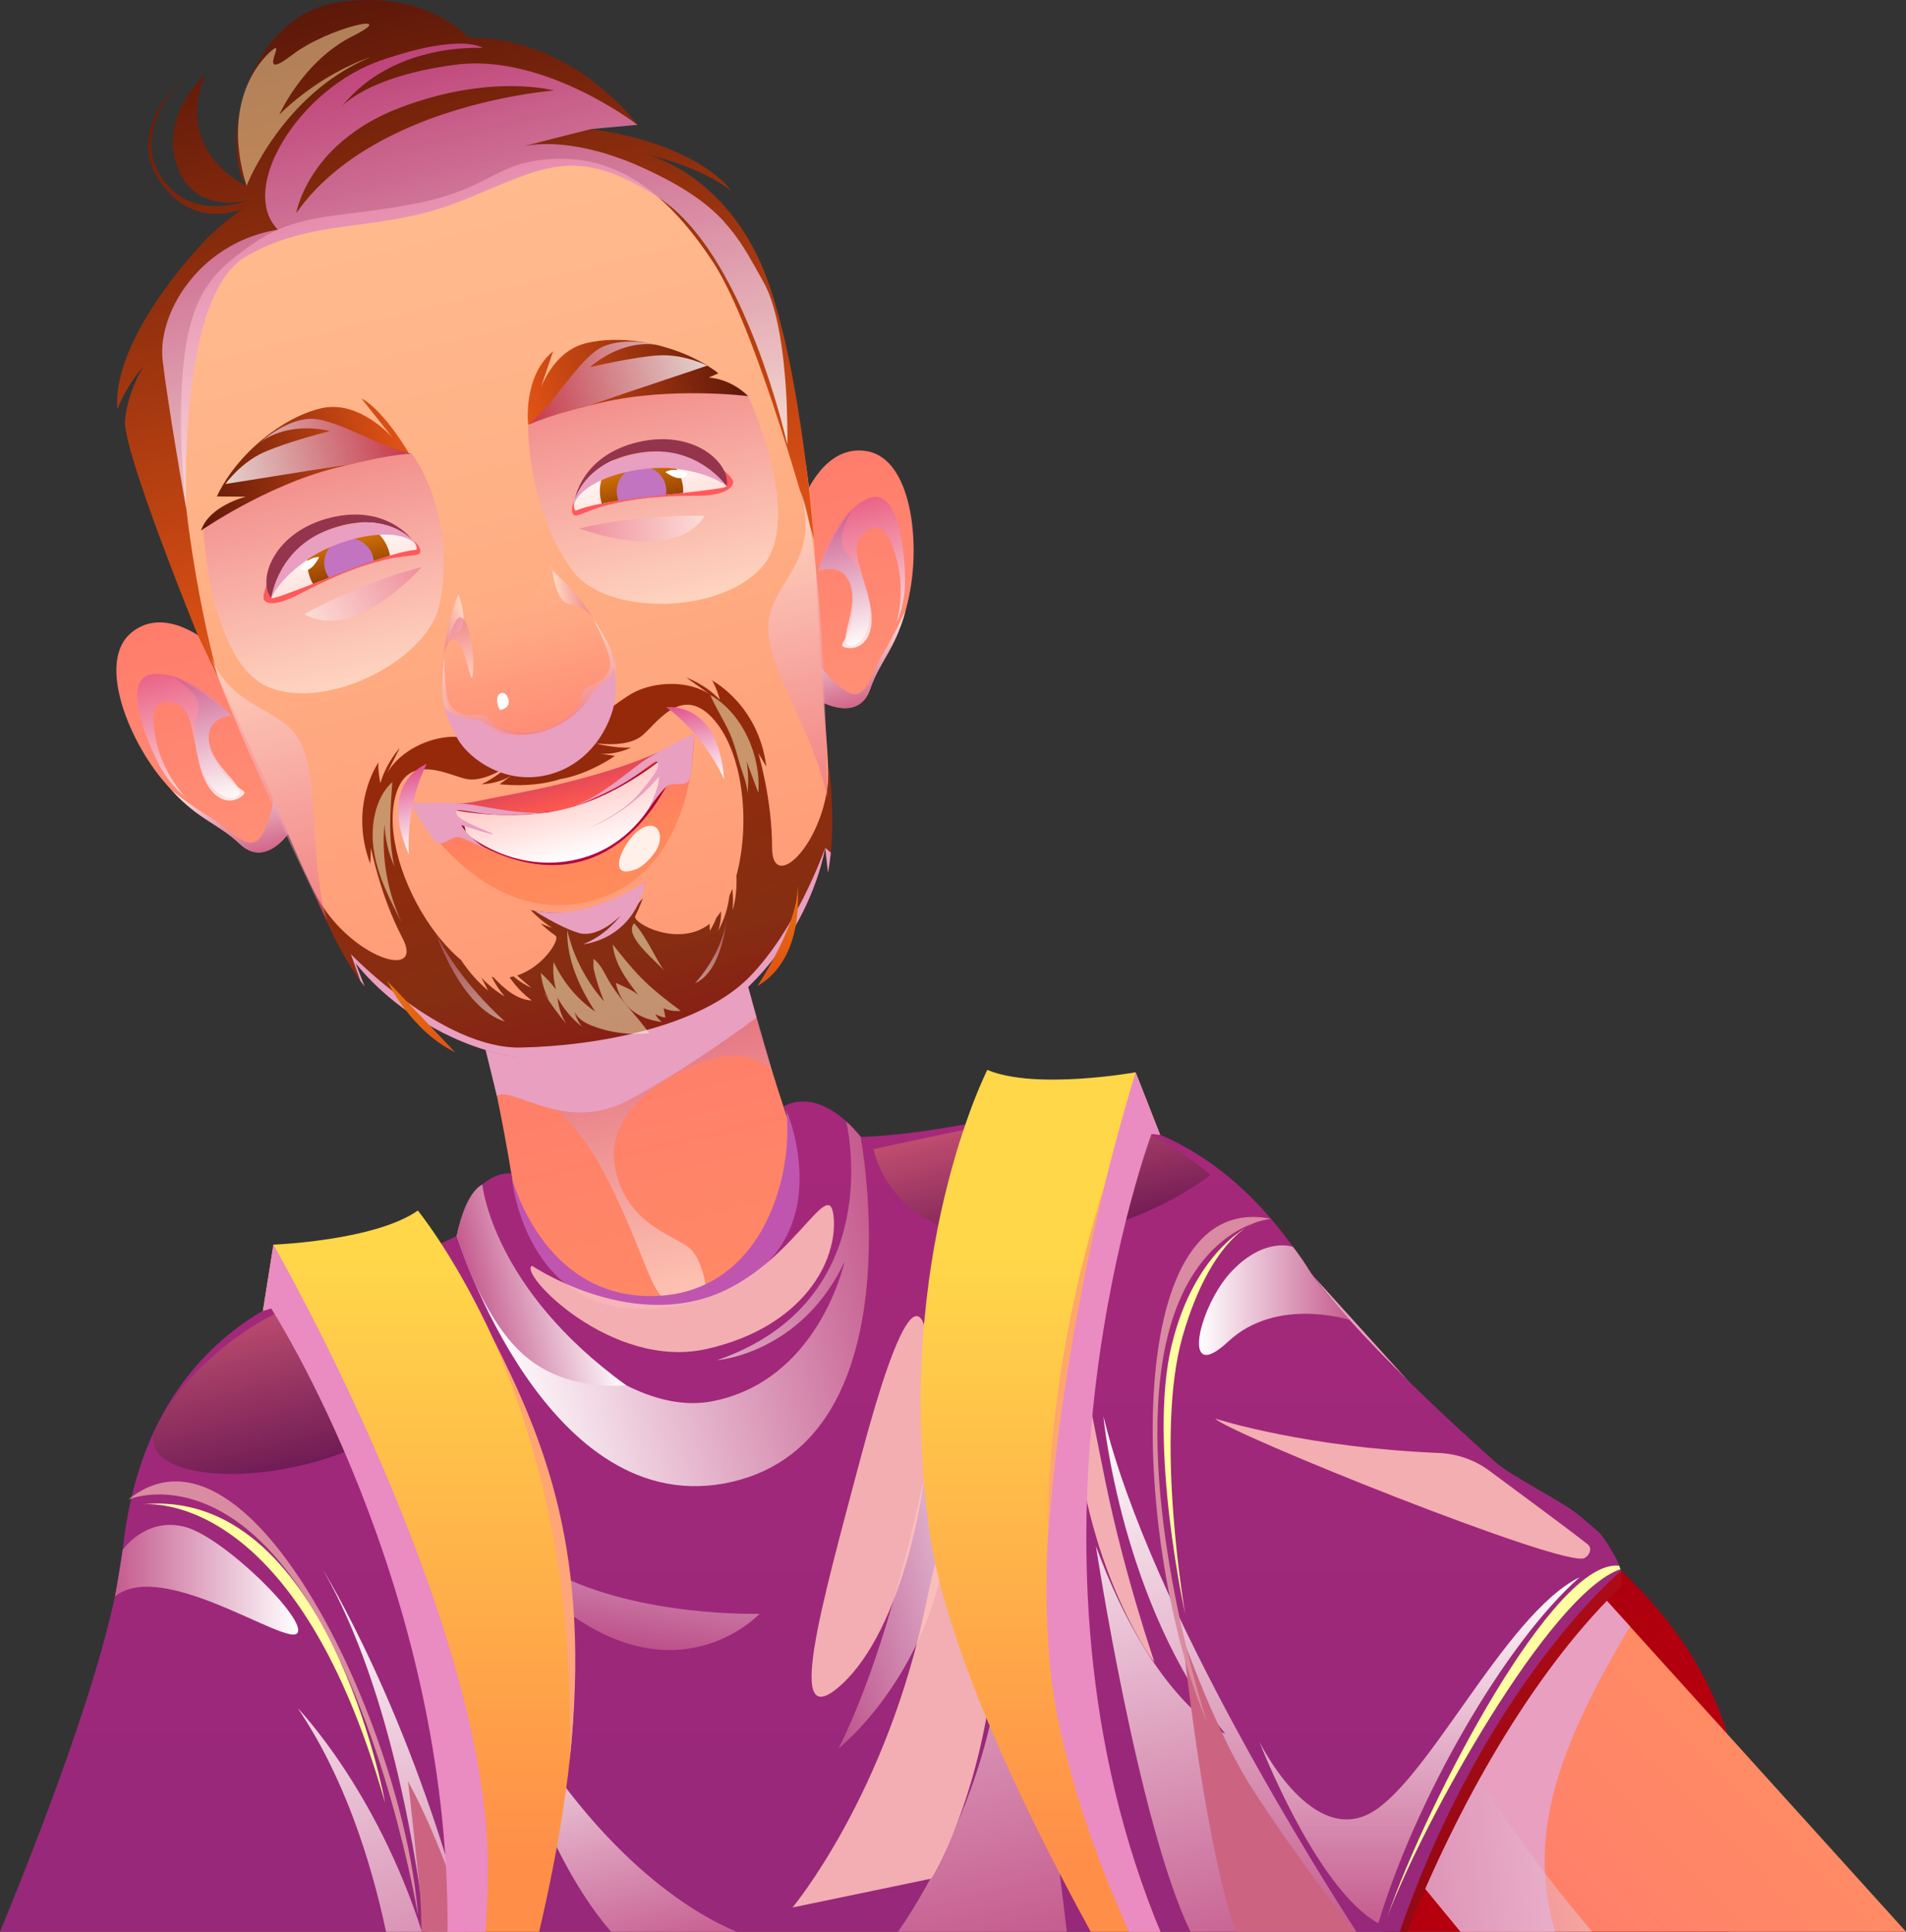 <svg xmlns="http://www.w3.org/2000/svg" xmlns:xlink="http://www.w3.org/1999/xlink" viewBox="0 0 600.52 608.38"><rect x="0" y="0" width="600.52" height="608.38" fill="#333333" stroke="none"/><defs><style>.uuid-1062b7c2-304d-436b-806d-e9aa2a85a572{fill:url(#uuid-ff8e8e7a-f275-4512-8790-319a72162553);}.uuid-9752f247-13cf-4ac0-a198-73f667b4bbae{fill:url(#uuid-c194841f-37c7-431c-889f-cca444976e05);}.uuid-9752f247-13cf-4ac0-a198-73f667b4bbae,.uuid-6b603490-b52b-4a1b-b098-74c866f3f055{mix-blend-mode:screen;opacity:.3;}.uuid-6734e012-b652-4ff7-b7f0-db29935cf2dd{fill:url(#uuid-2f3103a6-aaea-4d2f-aaac-f66489bf3eaf);}.uuid-6734e012-b652-4ff7-b7f0-db29935cf2dd,.uuid-81043dbb-f35a-4514-b1b4-f12fa864173c,.uuid-37ded646-6fe3-4dbb-9c01-bf57a65f3c93,.uuid-39ccc87b-1ef1-4ec2-a8bf-22edc2dd295d,.uuid-4b524808-c2f8-49f2-8847-fa7d061311ed,.uuid-13fc256d-6abe-4498-9aae-695456f722c2,.uuid-32860cea-2f57-4d4d-ae63-de2fc14c7dd7,.uuid-93ee9964-b8bb-46a6-b1d6-364f85e2e25b,.uuid-95fad591-5169-4f16-be95-65b661979f05,.uuid-4f7a8fab-d882-4034-bd08-d84f6f00221f,.uuid-435031ca-6742-411d-8e27-618a3faa1d66,.uuid-baf52b54-5025-4c8d-a433-ec60e08ba2fe,.uuid-81960d34-9743-4b47-92a4-d27f3cf8c2fb,.uuid-1a5827a2-6a14-48e7-8189-e7a5516552ed,.uuid-a5b37329-f523-4f80-864c-07190fc35008,.uuid-a1bd822f-96e1-4bf4-bf93-50f9f02e19b3,.uuid-089043df-1f15-4a0d-bf4a-42f261893450,.uuid-b7f15731-0640-4e1e-9655-2ddb3024229c,.uuid-c8519d17-e1c0-43dd-b6c9-842ea644d244,.uuid-8b437e12-0f9b-48cc-98a7-4ef680c8957f,.uuid-70982d14-440f-4e48-a10f-db6d60df8a7d,.uuid-75426b6f-0a3b-41ab-93ad-36a516a1d4a2,.uuid-e0b7795a-809c-4df1-bfa3-7c67bd38f884,.uuid-ab88dbb7-f6ae-4972-bfb6-faa86738ed90,.uuid-a0d8e925-bb90-4684-90a5-bd9bec91fe60,.uuid-799a6401-9963-4497-b0ac-959d1e9f81a9,.uuid-6f86e484-2250-4d11-b9e4-d12769a48a24,.uuid-184edadb-76fa-4e1e-8995-b94c52e6a6fe,.uuid-8b61ce63-ec2f-4682-b741-8846ec303ec5,.uuid-1ab7385a-5856-49f0-9000-cb6e28b41d95,.uuid-9e20980d-802a-4053-b088-fae7ee903bde,.uuid-9179e397-3898-42b4-ac97-82e6a67a0413,.uuid-972d34b4-8ca7-43ec-a54d-99135a40389e,.uuid-00c8ae51-b80c-4bf8-8188-e182e1fbd569,.uuid-4f43b5ba-a2cb-443f-b83b-762d4afd2b3c,.uuid-7cbe22f0-6b0b-42c7-b501-4341ed5e48c3,.uuid-6c7dec7f-a839-4569-8ead-7560ce31344d,.uuid-1d4ce283-73d6-468c-9405-d2252e67a635,.uuid-1a3edad4-55d0-4797-81e8-ee6c9eeba8da,.uuid-f8b4d3fd-2761-4e06-b52f-33626cdbdee3,.uuid-5fba548e-f2ee-4038-a39e-ae519adedcbc,.uuid-5079f5b4-704b-436c-baf4-c1dd58009917,.uuid-ba9517b4-508f-4f7e-bf99-c49277e0550a{mix-blend-mode:multiply;}.uuid-6734e012-b652-4ff7-b7f0-db29935cf2dd,.uuid-37ded646-6fe3-4dbb-9c01-bf57a65f3c93,.uuid-baf52b54-5025-4c8d-a433-ec60e08ba2fe,.uuid-a5b37329-f523-4f80-864c-07190fc35008,.uuid-a1bd822f-96e1-4bf4-bf93-50f9f02e19b3,.uuid-783f10e3-c1e8-435d-90b4-318f6140e1b2,.uuid-b7f15731-0640-4e1e-9655-2ddb3024229c,.uuid-c8519d17-e1c0-43dd-b6c9-842ea644d244,.uuid-70982d14-440f-4e48-a10f-db6d60df8a7d,.uuid-184edadb-76fa-4e1e-8995-b94c52e6a6fe,.uuid-9179e397-3898-42b4-ac97-82e6a67a0413,.uuid-972d34b4-8ca7-43ec-a54d-99135a40389e,.uuid-4f43b5ba-a2cb-443f-b83b-762d4afd2b3c,.uuid-7cbe22f0-6b0b-42c7-b501-4341ed5e48c3,.uuid-0a1b25a5-6aa9-425c-933d-fb961ff25343,.uuid-f8b4d3fd-2761-4e06-b52f-33626cdbdee3{opacity:.5;}.uuid-81043dbb-f35a-4514-b1b4-f12fa864173c{fill:url(#uuid-6cd02ac9-24ab-4b0c-8993-28f16733c8c3);}.uuid-81043dbb-f35a-4514-b1b4-f12fa864173c,.uuid-4b524808-c2f8-49f2-8847-fa7d061311ed,.uuid-93ee9964-b8bb-46a6-b1d6-364f85e2e25b,.uuid-4f7a8fab-d882-4034-bd08-d84f6f00221f,.uuid-435031ca-6742-411d-8e27-618a3faa1d66,.uuid-8b437e12-0f9b-48cc-98a7-4ef680c8957f,.uuid-75426b6f-0a3b-41ab-93ad-36a516a1d4a2,.uuid-a0d8e925-bb90-4684-90a5-bd9bec91fe60,.uuid-6f86e484-2250-4d11-b9e4-d12769a48a24,.uuid-5079f5b4-704b-436c-baf4-c1dd58009917,.uuid-ba9517b4-508f-4f7e-bf99-c49277e0550a{opacity:.8;}.uuid-37ded646-6fe3-4dbb-9c01-bf57a65f3c93{fill:url(#uuid-419adc7b-5bbf-4be7-a734-22c38cff5724);}.uuid-8ec13ea8-06d1-4729-b8a1-d39232743fbf{fill:url(#uuid-a36b9e06-d1ee-4e3c-8f28-cbbfc8bc640a);}.uuid-39ccc87b-1ef1-4ec2-a8bf-22edc2dd295d{fill:#c274c0;}.uuid-e0f05c13-2ee7-4b2f-80b5-9ecc035d5159,.uuid-ee99cd42-1596-4f2c-a67a-fb0062b415b8{fill:#fff;}.uuid-0802d5ef-3e22-4102-b559-4093e95eea83{fill:url(#uuid-a1ba6bd9-afe0-4a1b-9cc9-be33aa16bcf8);}.uuid-6a0322c7-b98a-4a60-847c-fb3dea18a5a1{fill:#ff595b;}.uuid-1d967992-9e4d-4414-9416-33ae26446229{fill:url(#uuid-81675bdb-03d1-4bb5-b13d-19a5199e31fe);}.uuid-4b524808-c2f8-49f2-8847-fa7d061311ed{fill:url(#uuid-a22bbd7a-84f0-46ad-b2bc-eaf2ae24df72);}.uuid-e1292015-cb18-4bdf-8ffd-6783050de78e{fill:url(#uuid-0fd15f1c-529c-431f-917f-8888099c7ade);}.uuid-13fc256d-6abe-4498-9aae-695456f722c2{fill:#c055af;}.uuid-32860cea-2f57-4d4d-ae63-de2fc14c7dd7{fill:url(#uuid-064aefeb-22b7-4b7d-9969-818602ad15ea);}.uuid-614dc6af-9d2e-47fc-b6e1-535d2a80b30a{fill:#95344d;}.uuid-e12eb1fd-e06b-4717-8910-370b068752cb{fill:url(#uuid-f5b3eb86-c8a2-4f72-a321-1caafa66db12);}.uuid-93ee9964-b8bb-46a6-b1d6-364f85e2e25b{fill:url(#uuid-1252ec41-80a5-476e-b780-6b76f7ad07b9);}.uuid-af2bf6fd-a65e-4f7b-9249-3f12a71062d2{fill:url(#uuid-6e894853-06a0-49aa-abfa-065eeb2122bc);}.uuid-3ea4f00c-d421-469c-a3aa-fdd57f124c76{fill:url(#uuid-096b3ebe-7551-4111-8af3-f4ba5a89ce0e);}.uuid-95fad591-5169-4f16-be95-65b661979f05{fill:url(#uuid-31bfb675-4309-4a56-b692-601e550f220f);}.uuid-e7657c7f-3b7f-4528-954f-1885806ea2e5{fill:url(#uuid-1cbd661b-c320-4a8d-9fd0-caff17f65903);}.uuid-4f7a8fab-d882-4034-bd08-d84f6f00221f{fill:url(#uuid-c67d894d-0567-436d-9454-db65a6579b29);}.uuid-bfb875b9-5e40-4120-ad04-d013ed101d03{fill:url(#uuid-3765064b-d550-47b3-85cb-5ee29d7f91dc);}.uuid-f3a14342-7fa8-44d1-85ed-e03591bb4737{isolation:isolate;}.uuid-e0542245-8d7f-4f19-8927-e8afe9cee23e{fill:url(#uuid-fb3787ac-ca5e-4a47-aea7-27a8ad9a2fcb);}.uuid-308148f8-70ae-4903-b1f2-3bce3d6125dc{fill:url(#uuid-ec312678-fea4-4ec3-b022-d97b95bd4c74);}.uuid-435031ca-6742-411d-8e27-618a3faa1d66{fill:url(#uuid-78a87109-942b-4055-a8dd-61b4470a189f);}.uuid-baf52b54-5025-4c8d-a433-ec60e08ba2fe{fill:url(#uuid-5fdfe21a-a00e-4378-8acf-b97b5eedeee2);}.uuid-81960d34-9743-4b47-92a4-d27f3cf8c2fb{fill:url(#uuid-f387891f-a06d-41ca-94b9-4a2b5c42ddc5);}.uuid-98e4dc66-0697-4881-970f-3dd621cd121b{fill:url(#uuid-65eed570-e196-4b33-a20e-210d37840a6a);}.uuid-1a5827a2-6a14-48e7-8189-e7a5516552ed{fill:#d98ba1;}.uuid-ff831749-1f92-4b1e-8aa5-65085439d9f6{fill:url(#uuid-22400b8c-0beb-427e-adf7-7f88e9691556);}.uuid-93087210-bd34-4fb6-901e-fcce7351ad11{fill:#ffc;}.uuid-51cbc0bb-9c90-4ce3-811d-312a37a0b2bf{fill:url(#uuid-082255cb-4c19-41aa-9340-886b65b45824);}.uuid-a5b37329-f523-4f80-864c-07190fc35008{fill:url(#uuid-3f1aa5dc-c9e3-4bea-b16e-446002ef4e4e);}.uuid-72680a91-fe86-4b8d-9c2f-4612d829325f{fill:#ffc2ba;}.uuid-72680a91-fe86-4b8d-9c2f-4612d829325f,.uuid-783f10e3-c1e8-435d-90b4-318f6140e1b2,.uuid-84ed2518-139b-4802-be5b-f697434acf49,.uuid-0a1b25a5-6aa9-425c-933d-fb961ff25343,.uuid-ee99cd42-1596-4f2c-a67a-fb0062b415b8{mix-blend-mode:soft-light;}.uuid-72680a91-fe86-4b8d-9c2f-4612d829325f,.uuid-ee99cd42-1596-4f2c-a67a-fb0062b415b8{opacity:.87;}.uuid-a1bd822f-96e1-4bf4-bf93-50f9f02e19b3{fill:url(#uuid-3d7bd759-6cd9-45d8-99c6-b6860d79ce6d);}.uuid-089043df-1f15-4a0d-bf4a-42f261893450{fill:url(#uuid-bfc6f25d-0e36-48e0-8b63-c6e10eafeefd);}.uuid-b7f15731-0640-4e1e-9655-2ddb3024229c{fill:url(#uuid-bb972992-a828-4c19-b469-7be9afca3e62);}.uuid-684a66dd-b80b-41c8-b48d-ea0081e1db07{fill:url(#uuid-71a916a9-d18c-49de-974a-9aca0686bdd5);}.uuid-c8519d17-e1c0-43dd-b6c9-842ea644d244{fill:url(#uuid-fa6661f7-c326-4ec0-9c23-b7156a4a48cc);}.uuid-d27990f0-bd96-41d6-ab16-a9a39e241528{fill:url(#uuid-75e0229f-c652-418c-9e67-5924019fc885);}.uuid-02f5d47b-9aa6-41ed-ac42-2c7e2beb7090{fill:url(#uuid-a90fa5da-741b-4d0c-b520-df738402c09d);}.uuid-ac92d067-2c65-48d8-8f83-0e39b5d0a41c{fill:url(#uuid-efe1e592-01aa-439b-b51f-87d3308d5197);}.uuid-8b437e12-0f9b-48cc-98a7-4ef680c8957f{fill:url(#uuid-50288c90-deb6-4635-9ac5-c814a1359f92);}.uuid-70982d14-440f-4e48-a10f-db6d60df8a7d{fill:url(#uuid-624e6d08-3ef3-4cf0-bbc4-4810add04ded);}.uuid-75426b6f-0a3b-41ab-93ad-36a516a1d4a2{fill:url(#uuid-a0ff1b64-28bb-4d19-964b-42a3ffe125b2);}.uuid-e0b7795a-809c-4df1-bfa3-7c67bd38f884{fill:url(#uuid-e721b4d6-be08-40e7-8c42-81fc190c669d);}.uuid-ab88dbb7-f6ae-4972-bfb6-faa86738ed90{fill:url(#uuid-84bf7398-6ced-46b1-aaf6-1c4506dbb3d7);}.uuid-a0d8e925-bb90-4684-90a5-bd9bec91fe60{fill:url(#uuid-7eaae241-490b-4026-836c-33e8a0bef68d);}.uuid-799a6401-9963-4497-b0ac-959d1e9f81a9{fill:url(#uuid-1acdf112-23b2-44af-99a4-105abd9e662a);}.uuid-6f86e484-2250-4d11-b9e4-d12769a48a24{fill:url(#uuid-64740c32-7b72-4e64-a008-196fe2e0df04);}.uuid-8b64246f-3cc8-4d7d-868f-8610280b5f1f{fill:url(#uuid-23b9e06a-27e6-46b4-aba8-f836a19e3bac);}.uuid-184edadb-76fa-4e1e-8995-b94c52e6a6fe{fill:url(#uuid-35ad03fc-3701-4c25-bf84-57cea169d549);}.uuid-8b61ce63-ec2f-4682-b741-8846ec303ec5{fill:url(#uuid-6a6076c6-6b09-4813-a72b-620a8ba405b9);}.uuid-1ab7385a-5856-49f0-9000-cb6e28b41d95{fill:url(#uuid-3b646d5c-a660-4757-970e-0370f54b5be1);}.uuid-9e20980d-802a-4053-b088-fae7ee903bde{fill:url(#uuid-71cffc61-2d24-457c-bd7a-621afb992450);}.uuid-9179e397-3898-42b4-ac97-82e6a67a0413{fill:url(#uuid-31453912-ae92-4478-b71e-e2e6f6490c08);}.uuid-972d34b4-8ca7-43ec-a54d-99135a40389e{fill:url(#uuid-aac29d45-1430-44d7-a353-b2806a5b750a);}.uuid-00c8ae51-b80c-4bf8-8188-e182e1fbd569{fill:url(#uuid-9da9f191-9279-448d-90f4-85da48b833d6);}.uuid-4f43b5ba-a2cb-443f-b83b-762d4afd2b3c{fill:url(#uuid-330296c8-ec2d-4eb1-bc9a-e662ed7c0d2e);}.uuid-7cbe22f0-6b0b-42c7-b501-4341ed5e48c3{fill:url(#uuid-eca04577-f0b0-464f-a149-bb55974c1b24);}.uuid-6c7dec7f-a839-4569-8ead-7560ce31344d{fill:#e89fc0;}.uuid-1d4ce283-73d6-468c-9405-d2252e67a635{fill:url(#uuid-fa1d5120-cd32-4bb0-a014-e31960526e50);}.uuid-c56330b4-fb7f-472f-b1c9-be9edd9a0d4a{fill:url(#uuid-f31ca8ae-7945-4826-a1ea-07bf0d755692);}.uuid-84ed2518-139b-4802-be5b-f697434acf49{fill:#ffffa1;}.uuid-0a1b25a5-6aa9-425c-933d-fb961ff25343{fill:#ffe7a9;}.uuid-1a3edad4-55d0-4797-81e8-ee6c9eeba8da{fill:#cc6481;}.uuid-a9d3a4db-8099-4895-afc6-3c6377e75e34{fill:url(#uuid-31d48492-25fa-4daf-b219-fcedb09e6934);}.uuid-f8b4d3fd-2761-4e06-b52f-33626cdbdee3{fill:url(#uuid-87a52660-1e0c-40ed-b363-b9fa7460837b);}.uuid-9d67854c-8945-4fee-b3ff-bb9ec4567543{fill:url(#uuid-20728a6c-c129-4454-a10d-4d7ffbf5b315);}.uuid-ed019618-9f5b-4693-9ab8-c0304a154e91{fill:url(#uuid-3d69b09f-fbc0-4005-ae5f-11337e533372);}.uuid-5fba548e-f2ee-4038-a39e-ae519adedcbc{fill:#ea8bc2;}.uuid-ebd7ebb4-5777-41e5-a0bc-64f2374803cd{fill:url(#uuid-49a68bf8-a8a2-41a1-a814-67911336d6d2);}.uuid-6b603490-b52b-4a1b-b098-74c866f3f055{fill:url(#uuid-a27c17ea-fa8c-44a6-8e3c-ea9c974a0b1a);}.uuid-5079f5b4-704b-436c-baf4-c1dd58009917{fill:url(#uuid-226a4a13-b9ef-4456-8be3-79e5aaed4a9f);}.uuid-8780e324-f1ab-4c41-ac97-260d27e4bf75{fill:url(#uuid-367e8b57-c6dd-4f63-a638-688079af22a7);}.uuid-ba9517b4-508f-4f7e-bf99-c49277e0550a{fill:url(#uuid-b7947f83-949b-4cbb-9dbd-ca4205cf4070);}.uuid-d5b52b56-bb43-4c31-a5ba-03794810e48a{fill:url(#uuid-b7ccab4b-bd88-4d95-9340-5fdde9ddf712);}</style><linearGradient id="uuid-ec312678-fea4-4ec3-b022-d97b95bd4c74" x1="460.52" y1="532.94" x2="594.83" y2="689.56" gradientUnits="userSpaceOnUse"><stop offset="0" stop-color="#ab000e"></stop><stop offset="1" stop-color="#d50110"></stop></linearGradient><linearGradient id="uuid-a1ba6bd9-afe0-4a1b-9cc9-be33aa16bcf8" x1="503.43" y1="634.58" x2="436.33" y2="708.26" gradientTransform="translate(36.9 -162.41) rotate(3.39)" gradientUnits="userSpaceOnUse"><stop offset=".02" stop-color="#ff8b65"></stop><stop offset="1" stop-color="#ff7c6b"></stop></linearGradient><linearGradient id="uuid-fa6661f7-c326-4ec0-9c23-b7156a4a48cc" x1="539.33" y1="667.83" x2="413.35" y2="691.51" gradientTransform="translate(36.9 -162.41) rotate(3.39)" gradientUnits="userSpaceOnUse"><stop offset="0" stop-color="#fff"></stop><stop offset=".23" stop-color="#f3dde7"></stop><stop offset=".74" stop-color="#d589ad"></stop><stop offset="1" stop-color="#c55b8e"></stop></linearGradient><linearGradient id="uuid-096b3ebe-7551-4111-8af3-f4ba5a89ce0e" x1="473.29" y1="644.31" x2="473.29" y2="494.64" gradientUnits="userSpaceOnUse"><stop offset="0" stop-color="#8a0813"></stop><stop offset="1" stop-color="#ad0b16"></stop></linearGradient><linearGradient id="uuid-a90fa5da-741b-4d0c-b520-df738402c09d" x1="232.12" y1="384.23" x2="232.12" y2="264.29" gradientTransform="translate(-95.67 112.09) rotate(-13.79)" xlink:href="#uuid-a1ba6bd9-afe0-4a1b-9cc9-be33aa16bcf8"></linearGradient><linearGradient id="uuid-71a916a9-d18c-49de-974a-9aca0686bdd5" x1="338.96" y1="194.29" x2="338.96" y2="115.86" gradientTransform="translate(-95.67 112.09) rotate(-13.79)" gradientUnits="userSpaceOnUse"><stop offset=".02" stop-color="#ff8f75"></stop><stop offset="1" stop-color="#ff7c6b"></stop></linearGradient><linearGradient id="uuid-c67d894d-0567-436d-9454-db65a6579b29" x1="341.11" y1="176.2" x2="341.11" y2="131.51" gradientTransform="translate(-95.67 112.09) rotate(-13.79)" gradientUnits="userSpaceOnUse"><stop offset="0" stop-color="#fff"></stop><stop offset="1" stop-color="#e55b8e"></stop></linearGradient><linearGradient id="uuid-7eaae241-490b-4026-836c-33e8a0bef68d" x1="334.66" y1="175.49" x2="334.66" y2="133.65" gradientTransform="translate(-95.67 112.09) rotate(-13.79)" gradientUnits="userSpaceOnUse"><stop offset="0" stop-color="#fff"></stop><stop offset="1" stop-color="#c55b8e"></stop></linearGradient><linearGradient id="uuid-78a87109-942b-4055-a8dd-61b4470a189f" x1="334.51" y1="194.29" x2="334.51" y2="168.65" gradientTransform="translate(-95.67 112.09) rotate(-13.79)" gradientUnits="userSpaceOnUse"><stop offset="0" stop-color="#c55b8e"></stop><stop offset="1" stop-color="#fff"></stop></linearGradient><linearGradient id="uuid-20728a6c-c129-4454-a10d-4d7ffbf5b315" x1="532.32" y1="195.14" x2="532.32" y2="116.71" gradientTransform="translate(542.36 -45.39) rotate(166.21) scale(1 -1)" xlink:href="#uuid-71a916a9-d18c-49de-974a-9aca0686bdd5"></linearGradient><linearGradient id="uuid-1252ec41-80a5-476e-b780-6b76f7ad07b9" x1="534.47" y1="177.05" x2="534.47" y2="132.36" gradientTransform="translate(542.36 -45.39) rotate(166.21) scale(1 -1)" xlink:href="#uuid-c67d894d-0567-436d-9454-db65a6579b29"></linearGradient><linearGradient id="uuid-b7947f83-949b-4cbb-9dbd-ca4205cf4070" x1="528.02" y1="176.34" x2="528.02" y2="134.5" gradientTransform="translate(542.36 -45.39) rotate(166.21) scale(1 -1)" xlink:href="#uuid-7eaae241-490b-4026-836c-33e8a0bef68d"></linearGradient><linearGradient id="uuid-a0ff1b64-28bb-4d19-964b-42a3ffe125b2" x1="527.87" y1="195.14" x2="527.87" y2="169.5" gradientTransform="translate(542.36 -45.39) rotate(166.21) scale(1 -1)" xlink:href="#uuid-78a87109-942b-4055-a8dd-61b4470a189f"></linearGradient><linearGradient id="uuid-65eed570-e196-4b33-a20e-210d37840a6a" x1="231.55" y1="275.74" x2="231.55" y2="-12.5" gradientTransform="translate(-95.67 112.09) rotate(-13.79)" gradientUnits="userSpaceOnUse"><stop offset="0" stop-color="#ff9875"></stop><stop offset=".61" stop-color="#ffb186"></stop><stop offset=".98" stop-color="#ffbb8e"></stop></linearGradient><linearGradient id="uuid-35ad03fc-3701-4c25-bf84-57cea169d549" x1="283.89" y1="149.94" x2="283.89" y2="78.89" gradientTransform="translate(-95.67 112.09) rotate(-13.79)" gradientUnits="userSpaceOnUse"><stop offset="0" stop-color="#fff"></stop><stop offset="1" stop-color="#e5658e"></stop></linearGradient><linearGradient id="uuid-419adc7b-5bbf-4be7-a734-22c38cff5724" x1="588.88" y1="150.74" x2="588.88" y2="79.73" gradientTransform="translate(648.53 -71.46) rotate(166.21) scale(1 -1)" xlink:href="#uuid-35ad03fc-3701-4c25-bf84-57cea169d549"></linearGradient><linearGradient id="uuid-f31ca8ae-7945-4826-a1ea-07bf0d755692" x1="229.52" y1="140.05" x2="229.52" y2="-60.06" gradientTransform="translate(-95.67 112.09) rotate(-13.79)" gradientUnits="userSpaceOnUse"><stop offset=".02" stop-color="#e05215"></stop><stop offset="1" stop-color="#5c1809"></stop></linearGradient><linearGradient id="uuid-082255cb-4c19-41aa-9340-886b65b45824" x1="249.35" y1="77.13" x2="318.82" y2="77.13" gradientTransform="translate(-95.67 112.09) rotate(-13.79)" gradientUnits="userSpaceOnUse"><stop offset=".02" stop-color="#e05215"></stop><stop offset="1" stop-color="#5f1809"></stop></linearGradient><linearGradient id="uuid-f5b3eb86-c8a2-4f72-a321-1caafa66db12" x1="564.51" y1="77.98" x2="633.98" y2="77.98" gradientTransform="translate(657.11 -73.57) rotate(166.21) scale(1 -1)" xlink:href="#uuid-082255cb-4c19-41aa-9340-886b65b45824"></linearGradient><linearGradient id="uuid-49a68bf8-a8a2-41a1-a814-67911336d6d2" x1="255.4" y1="658.9" x2="255.4" y2="346.9" gradientUnits="userSpaceOnUse"><stop offset="0" stop-color="#94287a"></stop><stop offset="1" stop-color="#a6287a"></stop></linearGradient><linearGradient id="uuid-31d48492-25fa-4daf-b219-fcedb09e6934" x1="281.33" y1="117.4" x2="281.33" y2="99.23" gradientTransform="translate(-95.67 112.09) rotate(-13.79)" gradientUnits="userSpaceOnUse"><stop offset="0" stop-color="#ffe2dd"></stop><stop offset="1" stop-color="#fff"></stop></linearGradient><linearGradient id="uuid-aac29d45-1430-44d7-a353-b2806a5b750a" x1="257.18" y1="124.12" x2="296.51" y2="124.12" gradientTransform="translate(-95.67 112.09) rotate(-13.79)" gradientUnits="userSpaceOnUse"><stop offset="0" stop-color="#e5658e"></stop><stop offset="1" stop-color="#fff"></stop></linearGradient><linearGradient id="uuid-22400b8c-0beb-427e-adf7-7f88e9691556" x1="279.04" y1="116.02" x2="279.04" y2="99.23" gradientTransform="translate(-95.67 112.09) rotate(-13.79)" gradientUnits="userSpaceOnUse"><stop offset="0" stop-color="#984200"></stop><stop offset="1" stop-color="#ea880c"></stop></linearGradient><linearGradient id="uuid-ff8e8e7a-f275-4512-8790-319a72162553" x1="591.36" y1="118.26" x2="591.36" y2="100.08" gradientTransform="translate(655.09 -73.07) rotate(166.21) scale(1 -1)" xlink:href="#uuid-31d48492-25fa-4daf-b219-fcedb09e6934"></linearGradient><linearGradient id="uuid-3d7bd759-6cd9-45d8-99c6-b6860d79ce6d" x1="567.21" y1="124.97" x2="606.54" y2="124.97" gradientTransform="translate(655.09 -73.07) rotate(166.21) scale(1 -1)" xlink:href="#uuid-aac29d45-1430-44d7-a353-b2806a5b750a"></linearGradient><linearGradient id="uuid-fb3787ac-ca5e-4a47-aea7-27a8ad9a2fcb" x1="589.07" y1="116.87" x2="589.07" y2="100.07" gradientTransform="translate(655.09 -73.07) rotate(166.21) scale(1 -1)" xlink:href="#uuid-22400b8c-0beb-427e-adf7-7f88e9691556"></linearGradient><linearGradient id="uuid-3765064b-d550-47b3-85cb-5ee29d7f91dc" x1="232.3" y1="225.15" x2="232.3" y2="191.31" gradientTransform="translate(-95.67 112.09) rotate(-13.79)" gradientUnits="userSpaceOnUse"><stop offset="0" stop-color="#b50048"></stop><stop offset="1" stop-color="#a90b1a"></stop></linearGradient><linearGradient id="uuid-81675bdb-03d1-4bb5-b13d-19a5199e31fe" x1="230.95" y1="203.79" x2="230.95" y2="190.57" gradientTransform="translate(-95.67 112.09) rotate(-13.79)" gradientUnits="userSpaceOnUse"><stop offset="0" stop-color="#ff594f"></stop><stop offset=".98" stop-color="#d6425b"></stop></linearGradient><linearGradient id="uuid-a36b9e06-d1ee-4e3c-8f28-cbbfc8bc640a" x1="230.95" y1="233.88" x2="230.95" y2="190.57" gradientTransform="translate(-95.67 112.09) rotate(-13.79)" gradientUnits="userSpaceOnUse"><stop offset=".02" stop-color="#ff8b5b"></stop><stop offset=".4" stop-color="#ff875c"></stop><stop offset=".74" stop-color="#ff7c63"></stop><stop offset="1" stop-color="#ff6f6b"></stop></linearGradient><linearGradient id="uuid-367e8b57-c6dd-4f63-a638-688079af22a7" x1="231.92" y1="220.14" x2="231.92" y2="194.54" gradientTransform="translate(-95.67 112.09) rotate(-13.79)" gradientUnits="userSpaceOnUse"><stop offset="0" stop-color="#fff"></stop><stop offset="1" stop-color="#ffc4c0"></stop></linearGradient><linearGradient id="uuid-0fd15f1c-529c-431f-917f-8888099c7ade" x1="232.31" y1="283.91" x2="232.31" y2="172.74" gradientTransform="translate(-95.67 112.09) rotate(-13.79)" gradientUnits="userSpaceOnUse"><stop offset=".02" stop-color="#881e15"></stop><stop offset=".3" stop-color="#862e12"></stop><stop offset="1" stop-color="#972909"></stop></linearGradient><linearGradient id="uuid-e721b4d6-be08-40e7-8c42-81fc190c669d" x1="276.87" y1="206.63" x2="276.87" y2="180.3" gradientTransform="translate(-95.67 112.09) rotate(-13.79)" gradientUnits="userSpaceOnUse"><stop offset="0" stop-color="#fff"></stop><stop offset="1" stop-color="#e2518b"></stop></linearGradient><linearGradient id="uuid-9da9f191-9279-448d-90f4-85da48b833d6" x1="580.12" y1="206.81" x2="580.12" y2="180.48" gradientTransform="translate(648.53 -71.46) rotate(166.21) scale(1 -1)" xlink:href="#uuid-e721b4d6-be08-40e7-8c42-81fc190c669d"></linearGradient><linearGradient id="uuid-330296c8-ec2d-4eb1-bc9a-e662ed7c0d2e" x1="317.51" y1="220.14" x2="317.51" y2="124.12" xlink:href="#uuid-aac29d45-1430-44d7-a353-b2806a5b750a"></linearGradient><linearGradient id="uuid-3f1aa5dc-c9e3-4bea-b16e-446002ef4e4e" x1="595.62" y1="220.99" x2="595.62" y2="124.54" gradientTransform="translate(623.99 -65.43) rotate(166.21) scale(1 -1)" xlink:href="#uuid-aac29d45-1430-44d7-a353-b2806a5b750a"></linearGradient><linearGradient id="uuid-bb972992-a828-4c19-b469-7be9afca3e62" x1="232.42" y1="362.55" x2="232.42" y2="271.56" gradientTransform="translate(-95.67 112.09) rotate(-13.79)" xlink:href="#uuid-fa6661f7-c326-4ec0-9c23-b7156a4a48cc"></linearGradient><linearGradient id="uuid-71cffc61-2d24-457c-bd7a-621afb992450" x1="166.62" y1="368.88" x2="297.62" y2="368.88" xlink:href="#uuid-7eaae241-490b-4026-836c-33e8a0bef68d"></linearGradient><linearGradient id="uuid-f387891f-a06d-41ca-94b9-4a2b5c42ddc5" x1="285.65" y1="586.17" x2="285.65" y2="373.78" xlink:href="#uuid-78a87109-942b-4055-a8dd-61b4470a189f"></linearGradient><linearGradient id="uuid-fa1d5120-cd32-4bb0-a014-e31960526e50" x1="362.51" y1="608.82" x2="362.51" y2="429.97" xlink:href="#uuid-78a87109-942b-4055-a8dd-61b4470a189f"></linearGradient><linearGradient id="uuid-bfc6f25d-0e36-48e0-8b63-c6e10eafeefd" x1="109.06" y1="599.11" x2="109.06" y2="418.29" xlink:href="#uuid-78a87109-942b-4055-a8dd-61b4470a189f"></linearGradient><linearGradient id="uuid-31bfb675-4309-4a56-b692-601e550f220f" x1="93.08" y1="599.11" x2="93.08" y2="418.29" xlink:href="#uuid-78a87109-942b-4055-a8dd-61b4470a189f"></linearGradient><linearGradient id="uuid-064aefeb-22b7-4b7d-9969-818602ad15ea" x1="172.81" y1="562.95" x2="172.81" y2="464.91" xlink:href="#uuid-78a87109-942b-4055-a8dd-61b4470a189f"></linearGradient><linearGradient id="uuid-1acdf112-23b2-44af-99a4-105abd9e662a" x1="166.62" y1="348.53" x2="207.19" y2="348.53" xlink:href="#uuid-78a87109-942b-4055-a8dd-61b4470a189f"></linearGradient><linearGradient id="uuid-64740c32-7b72-4e64-a008-196fe2e0df04" x1="244.94" y1="452.9" x2="310.13" y2="452.9" xlink:href="#uuid-78a87109-942b-4055-a8dd-61b4470a189f"></linearGradient><linearGradient id="uuid-a22bbd7a-84f0-46ad-b2bc-eaf2ae24df72" x1="249.35" y1="74.29" x2="308.58" y2="74.29" gradientTransform="translate(-95.67 112.09) rotate(-13.79)" gradientUnits="userSpaceOnUse"><stop offset="0" stop-color="#bf3154"></stop><stop offset="1" stop-color="#fff"></stop></linearGradient><linearGradient id="uuid-6cd02ac9-24ab-4b0c-8993-28f16733c8c3" x1="533.73" y1="75.14" x2="592.96" y2="75.14" gradientTransform="translate(627.88 -66.39) rotate(166.21) scale(1 -1)" xlink:href="#uuid-a22bbd7a-84f0-46ad-b2bc-eaf2ae24df72"></linearGradient><linearGradient id="uuid-50288c90-deb6-4635-9ac5-c814a1359f92" x1="235.87" y1="109.14" x2="235.87" y2="-39.54" gradientTransform="translate(-95.67 112.09) rotate(-13.79)" gradientUnits="userSpaceOnUse"><stop offset="0" stop-color="#fefeff"></stop><stop offset="1" stop-color="#d44e97"></stop></linearGradient><linearGradient id="uuid-75e0229f-c652-418c-9e67-5924019fc885" x1="207.08" y1="179.26" x2="207.08" y2="127.19" gradientTransform="translate(-61.05 103.59) rotate(-13.79) scale(.94 1)" gradientUnits="userSpaceOnUse"><stop offset="0" stop-color="#ff8c75"></stop><stop offset=".01" stop-color="#ff8c75"></stop><stop offset=".62" stop-color="#ffa782"></stop><stop offset=".98" stop-color="#ffb187"></stop></linearGradient><linearGradient id="uuid-eca04577-f0b0-464f-a149-bb55974c1b24" x1="230.37" y1="183.75" x2="230.37" y2="147.81" xlink:href="#uuid-aac29d45-1430-44d7-a353-b2806a5b750a"></linearGradient><linearGradient id="uuid-2f3103a6-aaea-4d2f-aaac-f66489bf3eaf" x1="245.58" y1="138.48" x2="254.51" y2="138.48" xlink:href="#uuid-35ad03fc-3701-4c25-bf84-57cea169d549"></linearGradient><linearGradient id="uuid-87a52660-1e0c-40ed-b363-b9fa7460837b" x1="600.52" y1="139.59" x2="609.62" y2="139.59" gradientTransform="translate(696.62 -83.27) rotate(166.21) scale(1 -1)" xlink:href="#uuid-35ad03fc-3701-4c25-bf84-57cea169d549"></linearGradient><linearGradient id="uuid-624e6d08-3ef3-4cf0-bbc4-4810add04ded" x1="212.22" y1="156.56" x2="212.22" y2="137.29" xlink:href="#uuid-35ad03fc-3701-4c25-bf84-57cea169d549"></linearGradient><linearGradient id="uuid-31453912-ae92-4478-b71e-e2e6f6490c08" x1="190.2" y1="264.3" x2="190.2" y2="232.12" gradientTransform="translate(-95.67 112.09) rotate(-13.79)" xlink:href="#uuid-fa6661f7-c326-4ec0-9c23-b7156a4a48cc"></linearGradient><linearGradient id="uuid-5fdfe21a-a00e-4378-8acf-b97b5eedeee2" x1="266" y1="266.86" x2="266" y2="248.21" gradientTransform="translate(-95.67 112.09) rotate(-13.79)" xlink:href="#uuid-fa6661f7-c326-4ec0-9c23-b7156a4a48cc"></linearGradient><linearGradient id="uuid-a27c17ea-fa8c-44a6-8e3c-ea9c974a0b1a" x1="109.43" y1="384.77" x2="109.43" y2="333.1" gradientTransform="translate(-95.67 112.09) rotate(-13.79)" gradientUnits="userSpaceOnUse"><stop offset="0" stop-color="#000"></stop><stop offset="1" stop-color="#ffa456"></stop></linearGradient><linearGradient id="uuid-c194841f-37c7-431c-889f-cca444976e05" x1="351.19" y1="372.31" x2="351.19" y2="331.05" xlink:href="#uuid-a27c17ea-fa8c-44a6-8e3c-ea9c974a0b1a"></linearGradient><linearGradient id="uuid-226a4a13-b9ef-4456-8be3-79e5aaed4a9f" x1="151.63" y1="545.59" x2="151.63" y2="485.32" gradientTransform="translate(100.86 -47.43) rotate(8.34)" xlink:href="#uuid-78a87109-942b-4055-a8dd-61b4470a189f"></linearGradient><linearGradient id="uuid-1cbd661b-c320-4a8d-9fd0-caff17f65903" x1="172.15" y1="269.94" x2="172.15" y2="243.02" gradientTransform="translate(-95.67 112.09) rotate(-13.79)" gradientUnits="userSpaceOnUse"><stop offset=".02" stop-color="#e05215"></stop><stop offset="1" stop-color="#e57409"></stop></linearGradient><linearGradient id="uuid-6e894853-06a0-49aa-abfa-065eeb2122bc" x1="312.4" y1="254.02" x2="312.4" y2="228.66" gradientTransform="translate(-133.39 181.7) rotate(-21.08)" xlink:href="#uuid-1cbd661b-c320-4a8d-9fd0-caff17f65903"></linearGradient><linearGradient id="uuid-84bf7398-6ced-46b1-aaf6-1c4506dbb3d7" x1="36.21" y1="497.51" x2="93.96" y2="497.51" gradientTransform="matrix(1,0,0,1,0,0)" xlink:href="#uuid-78a87109-942b-4055-a8dd-61b4470a189f"></linearGradient><linearGradient id="uuid-6a6076c6-6b09-4813-a72b-620a8ba405b9" x1="377.76" y1="409.46" x2="425.23" y2="409.46" gradientTransform="matrix(1,0,0,1,0,0)" xlink:href="#uuid-7eaae241-490b-4026-836c-33e8a0bef68d"></linearGradient><linearGradient id="uuid-efe1e592-01aa-439b-b51f-87d3308d5197" x1="131.88" y1="395.07" x2="131.88" y2="587.13" gradientUnits="userSpaceOnUse"><stop offset="0" stop-color="#ffd749"></stop><stop offset="1" stop-color="#ff8e49"></stop></linearGradient><linearGradient id="uuid-23b9e06a-27e6-46b4-aba8-f836a19e3bac" x1="327.84" y1="395.07" x2="327.84" y2="587.13" xlink:href="#uuid-efe1e592-01aa-439b-b51f-87d3308d5197"></linearGradient><linearGradient id="uuid-b7ccab4b-bd88-4d95-9340-5fdde9ddf712" x1="168.14" y1="552.22" x2="168.14" y2="399.91" gradientUnits="userSpaceOnUse"><stop offset="0" stop-color="#ffa484"></stop><stop offset="1" stop-color="#ffa667"></stop></linearGradient><linearGradient id="uuid-3d69b09f-fbc0-4005-ae5f-11337e533372" x1="339.06" y1="552.22" x2="339.06" y2="399.91" xlink:href="#uuid-b7ccab4b-bd88-4d95-9340-5fdde9ddf712"></linearGradient><linearGradient id="uuid-3b646d5c-a660-4757-970e-0370f54b5be1" x1="447.2" y1="606.16" x2="447.2" y2="496.73" gradientTransform="matrix(1,0,0,1,0,0)" xlink:href="#uuid-78a87109-942b-4055-a8dd-61b4470a189f"></linearGradient></defs><g class="uuid-f3a14342-7fa8-44d1-85ed-e03591bb4737"><g id="uuid-cbc550c6-58ef-4bd8-8526-546d4f80742d"><path class="uuid-308148f8-70ae-4903-b1f2-3bce3d6125dc" d="m544.85,608.38c7.16-33.46,7.88-73.96-34.06-113.73,0,0-42.68,35.57-69.79,113.73h103.84Z"></path><path class="uuid-0802d5ef-3e22-4102-b559-4093e95eea83" d="m431.55,573.51l28.65,34.86h140.33l-195.74-216.4,16.87,103.13-37.7,22.19s30.78,27.63,47.6,56.22Z"></path><path class="uuid-6c7dec7f-a839-4569-8ead-7560ce31344d" d="m431.55,573.51l28.65,34.86h29.74c-8.52-29.24-.27-56.16,23.64-96.13l-108.79-120.27,16.87,103.13-37.7,22.19s30.78,27.63,47.6,56.22Z"></path><path class="uuid-c8519d17-e1c0-43dd-b6c9-842ea644d244" d="m431.55,573.51l28.65,34.86h41.45c-29.28-34.44-53.14-72.74-46.97-82.68,10.63-17.13-21.02-27.85-35-42.62l1.97,12.03-37.7,22.19s30.78,27.63,47.6,56.22Z"></path><path class="uuid-3ea4f00c-d421-469c-a3aa-fdd57f124c76" d="m443.36,608.38c18.31-45.6,42.37-84.7,67.43-108.74v-4.99c-41.18,20.59-65.11,76.13-75,113.73h7.56Z"></path><path class="uuid-02f5d47b-9aa6-41ed-ac42-2c7e2beb7090" d="m233.8,303.36l-38.31,21.13-43.74-.99s14.37,58.15,13.62,91.31c0,0,19.38,21.12,56,15.09,35.25-11.62,42.65-39.31,42.65-39.31-16.02-29.05-30.22-87.23-30.22-87.23Z"></path><path class="uuid-684a66dd-b80b-41c8-b48d-ea0081e1db07" d="m286.53,187.26c-.37,1.77-.76,3.38-1.15,4.86l-.02.03s-.02.03-.03.07c-3.39,12.56-7.97,15.59-11.22,24.92-3.65,10.44-15.49,3.8-15.49,3.8l-1.01-12.38v-.02s-4.19-51.88-4.19-51.88c0,0,6.41-17.21,20.05-14.51,13.65,2.73,16.52,28.23,13.04,45.1Z"></path><path class="uuid-4f7a8fab-d882-4034-bd08-d84f6f00221f" d="m257.84,179.88s4.77-18.2,15.55-22.85c10.79-4.65,12.12,21.78,11.69,28.23-.43,6.45-2.49,10.56-2.49,10.56,0,0,2.73-9.56-.09-19.77-2.82-10.21-6.08-11.84-10.26-8.17-4.18,3.67-2.25,7.22,1.29,19.9,3.54,12.68-2.17,17.04-6.7,16.25-4.53-.79,2.8-2.38,1.89-15.6-.92-13.22-10.88-8.55-10.88-8.55Z"></path><path class="uuid-a0d8e925-bb90-4684-90a5-bd9bec91fe60" d="m257.84,179.88s7.17-3.2,9.98,3.92c2.81,7.12-3.41,17.4-.69,19.27,2.72,1.87,9.35-4.29,6.15-16.2-3.2-11.91-7.16-11.49-8.01-15.51-.85-4.03,3.25-11.04,3.25-11.04,0,0-7.77,9.89-10.68,19.56Z"></path><path class="uuid-435031ca-6742-411d-8e27-618a3faa1d66" d="m285.34,192.23c-3.39,12.56-7.97,15.59-11.22,24.92-3.65,10.44-15.49,3.8-15.49,3.8l-1.01-12.38c.25.39,3.95,6.18,9.57,9.42,5.83,3.37,7.9-7.14,11.28-12.65,3.18-5.14,6.46-12.27,6.85-13.12Z"></path><path class="uuid-9d67854c-8945-4fee-b3ff-bb9ec4567543" d="m50.83,245.14c1.15,1.39,2.24,2.65,3.27,3.78l.03.02s.03.02.06.05c8.83,9.56,14.28,10.12,21.48,16.89,8.07,7.56,15.49-3.8,15.49-3.8l-4.84-11.43v-.02s-20.33-47.92-20.33-47.92c0,0-13.65-12.29-24.49-3.57-10.84,8.74-1.56,32.67,9.33,46.01Z"></path><path class="uuid-93ee9964-b8bb-46a6-b1d6-364f85e2e25b" d="m72.83,225.3s-12.66-13.93-24.37-13.05c-11.71.87-.66,24.91,2.71,30.43,3.37,5.52,7.09,8.21,7.09,8.21,0,0-6.85-7.21-9.07-17.56-2.22-10.35-.09-13.31,5.31-11.99,5.4,1.32,5.34,5.36,8.07,18.23,2.74,12.87,9.81,14.1,13.46,11.3,3.65-2.8-3.59-.81-8.89-12.95-5.31-12.14,5.69-12.61,5.69-12.61Z"></path><path class="uuid-ba9517b4-508f-4f7e-bf99-c49277e0550a" d="m72.83,225.3s-7.84.48-7.03,8.1c.8,7.61,11.08,13.84,9.54,16.76-1.54,2.92-10.27.52-12.95-11.51-2.68-12.04,1.03-13.5-.09-17.46-1.11-3.96-7.99-8.28-7.99-8.28,0,0,11.46,5.17,18.53,12.39Z"></path><path class="uuid-75426b6f-0a3b-41ab-93ad-36a516a1d4a2" d="m54.18,248.98c8.83,9.56,14.28,10.12,21.48,16.89,8.07,7.56,15.49-3.8,15.49-3.8l-4.84-11.43c-.04.46-.64,7.31-4.12,12.79-3.61,5.69-10.31-2.67-15.86-5.98-5.2-3.08-11.41-7.88-12.15-8.46Z"></path><path class="uuid-98e4dc66-0697-4881-970f-3dd621cd121b" d="m227.36,79.61c-27.46-39.35-60.07-43.49-100.59-35-39.85,11.25-67.37,30.15-73.48,77.74-6.11,47.59,5.02,68.36,23.57,108.77,18.55,40.41,21.8,54.83,35.65,69.5,13.85,14.67,47.73,34.04,82.98,23.87,35.96-7.31,57.01-40.17,62.49-59.59,5.48-19.42,2.2-24-.08-68.4-2.27-44.4-3.08-77.55-30.54-116.9Z"></path><path class="uuid-184edadb-76fa-4e1e-8995-b94c52e6a6fe" d="m166.42,133.81s-.75,25.66,14,45.93c10.4,14.28,46.7,13.96,59.86-1.41,13.16-15.37-4.54-53.56-4.54-53.56,0,0-41.78-12.11-69.32,9.05Z"></path><path class="uuid-37ded646-6fe3-4dbb-9c01-bf57a65f3c93" d="m129.7,142.83s14.34,18.07,8.86,47.19c-3.27,17.36-34.92,34-53.7,26.47-18.78-7.52-20.78-49.58-20.78-49.58,0,0,31.42-30.08,65.63-24.09Z"></path><path class="uuid-c56330b4-fb7f-472f-b1c9-be9edd9a0d4a" d="m62.79,77.7s-27.67,29.09-25.79,51.2c0,0,2.37-6.93,8.18-13.44,0,0-4.92,7.56-5.8,16.88-.89,9.32,22.92,67.65,22.92,67.65l6.32,13.17s-11.67-42.7-11.61-80.9c.06-38.2,8.43-45.5,22.89-55.6,14.45-10.1,27.57-7.84,51.64-12.68,24.07-4.84,24.4-13.45,43.98-13.96,19.58-.52,35.09,11.14,49.14,32.53,14.05,21.39,31.76,87.33,31.76,87.33,0,0-4.63-62.66-17.94-89.59-13.31-26.93-35.1-31.74-35.1-31.74,0,0,17.27,3.66,27.14,11.68,0,0-9.84-14.8-44.32-19.6,0,0,7.85-1.36,14.63-1.33,0,0-19.74-27.54-53.31-27.48,0,0-13.43-15.61-41.63-10.94-28.2,4.67-36.9,45.11-28.18,57.65,0,0-23.42-10.34-12.88-35.22,0,0-14.46,12.37-9.24,28.44,5.22,16.08,22.29,11.46,22.29,11.46,0,0-18.13,7.2-27.34-7.89-9.21-15.09,7.01-30.08,7.01-30.08,0,0-18.21,14.91-7.54,31.34,10.67,16.43,26.52,9.15,26.52,9.15,0,0-7.94,5.29-13.71,11.97Z"></path><path class="uuid-51cbc0bb-9c90-4ce3-811d-312a37a0b2bf" d="m166.42,133.81s-1.85-15.28,7.86-23.17l-5.55,16.18s3.6-15.49,15.53-18.63c11.93-3.14,30.11.23,42.09,9.35l-3.05,1.38s6.58.08,12.44,5.84c0,0-24.47-3.09-46.27,2.05-21.81,5.14-23.05,7-23.05,7Z"></path><path class="uuid-e12eb1fd-e06b-4717-8910-370b068752cb" d="m128.98,143s-7.74-13.55-15.1-17.53l9.82,12.41s-10.37-12.06-22.4-9.32c-12.03,2.74-26.58,14.15-32.97,27.78l9.12.09s-11.58,2.84-14.1,10.66c0,0,20.25-14.07,41.96-19.62,21.71-5.54,23.67-4.47,23.67-4.47Z"></path><path class="uuid-ebd7ebb4-5777-41e5-a0bc-64f2374803cd" d="m441.01,608.38c27.1-78.16,69.79-113.73,69.79-113.73-.08-.15-.15-.31-.23-.46-.18-.39-.28-.75-.39-1.08-.36-1.49-3.1-6.16-4.95-8.76-1.52-2.14-1.54-1.83-7.44-6.91-5.13-4.46-21.49-12.37-26.62-16.98-1.65-1.47-3.3-2.94-4.92-4.41-15.2-13.76-29.73-27.78-41.02-40.35,0,0-.77-.88-1.96-2.22-.28-.31-.57-.62-.85-.98-3.74-4.33-7.06-8.48-9.84-12.34-.03-.03-.05-.08-.08-.1-.77-1.11-1.55-2.16-2.24-3.22-.75-1.13-1.49-2.24-2.22-3.3-.15-.23-.31-.41-.41-.54-.1-.15-.18-.26-.23-.31l-.03-.03c-12.91-18.04-27.39-29.12-41.95-35.33h-.05c-4.04-1.75-8.04-3.12-12.08-4.15-.95-.26-1.96-.49-2.91-.7h-.05c-6.42-1.42-12.78-2.01-18.91-1.98h-.05c-6.47.03-12.7.72-18.55,1.91-3.04.62-5.93,1.16-8.61,1.65-23.06,4.2-33.03,3.94-33.03,3.94-1.55-1.91-3.07-3.5-4.56-4.82-11.54-10.51-19.74-4.66-19.74-4.66,0,0,.41.93.98,2.58.46,1.24,1.01,2.89,1.52,4.82v.05c2.47,9.2,4.61,24.97-5.1,36.15-6.34,7.29-13.63,12.29-21.59,15.05,0,0-.59.18-1.52.46-11.05,3.48-23.34,2.68-36.02-2.27-15.69-6.08-21.23-21.8-23.14-30.22,0-.08,0-.13-.03-.18-.36-1.67-.59-3.04-.7-3.97-.03-.15-.05-.23-.05-.23-.1-.75-.13-1.19-.13-1.19,0,0-4.53-.62-9.12,3.45-1.18,1.03-2.37,2.4-3.48,4.12-.28.41-.54.88-.77,1.34-.21.31-.39.64-.54,1-.18.34-.36.7-.54,1.08-.13.31-.26.62-.39.95-.15.33-.28.7-.44,1.08-.13.39-.28.8-.41,1.21-.15.41-.28.82-.41,1.26-.21.7-.41,1.44-.62,2.22-.1.44-.23.9-.34,1.37-.03.18-.05.34-.08.41-.03.1-.03.15-.03.15,0,0-1.55.85-4.95,2.37-5.69,2.47-16.65,6.8-34.53,11.98-3.32.95-6.7,2.11-10.05,3.53-3.89,1.57-7.76,3.48-11.57,5.69-18.06,10.62-34.4,28.83-41.38,58.7-.05.13-.08.26-.1.41-1.19,5.05-2.09,10.41-2.68,16.16,0,0-.03.18-.08.52-.39,3.76-1.06,7.88-2.01,12.32-.15.8-.26,1.44-.36,1.88-6.33,29.44-22.04,71.15-36.22,105.59h441.01Z"></path><path class="uuid-6a0322c7-b98a-4a60-847c-fb3dea18a5a1" d="m181.06,157.62s-1.32,1.94-.67,3.99c.64,2.05,3.41-.58,10.87-2.51,7.84-2.02,16.86-3.03,28.48-2.97,7.2.03,11.08-1.99,11.27-4.25.19-2.26-12.82-13.74-29.16-10.65-16.34,3.09-20.78,16.39-20.78,16.39Z"></path><path class="uuid-a9d3a4db-8099-4895-afc6-3c6377e75e34" d="m228.95,153.12c-.09.56-5.95,1.24-13.71,2.12-.65.07-1.31.14-1.98.22-1.11.12-2.24.24-3.42.37-.87.1-1.76.19-2.67.3h-.02c-2.67.3-5.39.61-8.06.96-1.52.19-2.9.38-4.19.58-.08.02-.17.02-.26.04-1.94.3-3.61.6-5.04.86-.36.07-.7.15-1.02.21-5.5,1.15-7.18,2.05-7.18,2.05-1.66-.93.29-9.66,8.26-15.05,2.39-1.64,5.35-2.97,8.94-3.71.04-.03.08-.04.13-.03,1.36-.27,2.71-.42,4.07-.44.06-.02.11,0,.18,0,1.28-.05,2.57.02,3.82.18,12.23,1.49,22.29,10.61,22.16,11.36Z"></path><path class="uuid-972d34b4-8ca7-43ec-a54d-99135a40389e" d="m182.5,166.43s13.41,5.08,24.76,3.99c11.35-1.09,14.76-7.98,14.76-7.98,0,0-20.42-.7-39.52,3.99Z"></path><path class="uuid-ff831749-1f92-4b1e-8aa5-65085439d9f6" d="m214.87,151.55c.31,1.24.43,2.46.37,3.69-.65.07-1.31.14-1.98.22-1.11.12-2.24.24-3.42.37-.87.1-1.76.19-2.67.3h-.02c-2.67.3-5.39.61-8.06.96-1.52.19-2.9.38-4.19.58-.08.02-.17.02-.26.04-1.94.3-3.61.6-5.04.86-.1-.24-.17-.5-.23-.75-1.7-6.91,2.42-13.89,9.22-15.76.04-.03.08-.04.13-.03.08-.04.18-.07.27-.09,1.26-.31,2.55-.43,3.8-.35.06-.02.11,0,.18,0,5.56.36,10.5,4.26,11.9,9.97Z"></path><path class="uuid-39ccc87b-1ef1-4ec2-a8bf-22edc2dd295d" d="m209.71,152.82c.25,1.01.3,2.03.14,3.01-.87.1-1.76.19-2.67.3h-.02c-2.67.3-5.39.61-8.06.96-1.52.19-2.9.38-4.19.58-.16-.36-.27-.74-.36-1.12-1.03-4.19,1.53-8.42,5.72-9.45,4.19-1.03,8.42,1.53,9.45,5.72Z"></path><path class="uuid-614dc6af-9d2e-47fc-b6e1-535d2a80b30a" d="m181.06,157.62s1.84-13.93,19.65-18.31c17.81-4.37,29.62,6.55,28.25,13.8,0,0-11.39-13.43-28.68-10.31-16.05,2.89-19.21,14.81-19.21,14.81Z"></path><path class="uuid-e0f05c13-2ee7-4b2f-80b5-9ecc035d5159" d="m209.61,148.68s2.77-1.93,7.05.54c0,0-1.42,3.42-7.05-.54Z"></path><path class="uuid-6a0322c7-b98a-4a60-847c-fb3dea18a5a1" d="m130,170.16s2.07,1.1,2.44,3.22c.38,2.12-3.29,1.06-10.79,2.81-7.89,1.84-16.35,5.13-26.62,10.56-6.37,3.37-10.64,4.08-11.85,2.16-1.21-1.92,4.9-18.83,20.81-23.65,15.91-4.83,26.01,4.9,26.01,4.9Z"></path><path class="uuid-1062b7c2-304d-436b-806d-e9aa2a85a572" d="m85.47,188.35c.33.45,5.85-1.66,13.13-4.48.61-.24,1.22-.48,1.86-.72,1.04-.41,2.1-.83,3.2-1.25.82-.31,1.65-.65,2.51-.97h.02c2.51-.98,5.06-1.96,7.58-2.89,1.43-.53,2.75-1.01,3.98-1.43.08-.02.16-.06.25-.08,1.85-.63,3.47-1.14,4.86-1.57.35-.11.69-.19,1-.29,5.41-1.53,7.32-1.51,7.32-1.51,1.04-1.6-4.73-8.42-14.29-9.52-2.88-.34-6.11-.15-9.64.85-.05-.01-.09,0-.13.03-1.33.39-2.6.88-3.81,1.49-.06.02-.1.05-.16.08-1.16.55-2.27,1.21-3.3,1.93-10.15,6.98-14.84,19.73-14.38,20.33Z"></path><path class="uuid-a1bd822f-96e1-4bf4-bf93-50f9f02e19b3" d="m132.81,178.63s-9.53,10.72-20.1,15c-10.56,4.29-16.78-.23-16.78-.23,0,0,17.78-10.08,36.87-14.77Z"></path><path class="uuid-e0542245-8d7f-4f19-8927-e8afe9cee23e" d="m97.22,180.44c.31,1.24.76,2.38,1.38,3.44.61-.24,1.22-.48,1.86-.72,1.04-.41,2.1-.83,3.2-1.25.82-.31,1.65-.65,2.51-.97h.02c2.51-.98,5.06-1.96,7.58-2.89,1.43-.53,2.75-1.01,3.98-1.43.08-.02.16-.06.25-.08,1.85-.63,3.47-1.14,4.86-1.57-.02-.26-.08-.52-.14-.77-1.7-6.91-8.58-11.19-15.47-9.7-.05-.01-.09,0-.13.03-.09,0-.2.03-.28.05-1.26.31-2.46.81-3.53,1.45-.06.02-.1.05-.16.08-4.76,2.89-7.33,8.64-5.93,14.35Z"></path><path class="uuid-39ccc87b-1ef1-4ec2-a8bf-22edc2dd295d" d="m102.38,179.17c.25,1.01.68,1.93,1.27,2.73.82-.31,1.65-.65,2.51-.97h.02c2.51-.98,5.06-1.96,7.58-2.89,1.43-.53,2.75-1.01,3.98-1.43-.03-.39-.1-.78-.19-1.16-1.03-4.19-5.26-6.75-9.45-5.72-4.19,1.03-6.75,5.26-5.72,9.45Z"></path><path class="uuid-614dc6af-9d2e-47fc-b6e1-535d2a80b30a" d="m130,170.16s-8.08-11.5-25.89-7.12c-17.81,4.37-23.22,19.52-18.64,25.31,0,0,3.87-17.17,20.65-22.42,15.56-4.87,23.88,4.23,23.88,4.23Z"></path><path class="uuid-e0f05c13-2ee7-4b2f-80b5-9ecc035d5159" d="m100.56,175.46s-3.35-.43-5.99,3.75c0,0,2.84,2.37,5.99-3.75Z"></path><path class="uuid-bfb875b9-5e40-4120-ad04-d013ed101d03" d="m133.15,253.67s25.06,29.89,50.51,21.61c25.45-8.27,34.45-43.22,34.45-43.22,0,0-22.3,13.78-41.92,18.75-19.62,4.97-43.04,2.85-43.04,2.85Z"></path><path class="uuid-1d967992-9e4d-4414-9416-33ae26446229" d="m129.46,253.06s31.91,5.78,48.75,1.64c16.84-4.14,40.45-23.54,40.45-23.54,0,0-8.35,4.82-16.79,8.04-8.44,3.22-15.88,5.35-25.34,7.68-10.08,2.48-20.43,4.17-26.63,5.54-6.2,1.37-20.45.64-20.45.64Z"></path><path class="uuid-8ec13ea8-06d1-4729-b8a1-d39232743fbf" d="m129.46,253.06s21.79,39.25,56.16,30.81c34.38-8.44,33.04-52.71,33.04-52.71l-2.58,2.01s-8.72,32.14-33.67,38.26c-24.95,6.13-47.75-17.54-47.75-17.54l-5.21-.83Z"></path><path class="uuid-8780e324-f1ab-4c41-ac97-260d27e4bf75" d="m141.28,254.77s4.29,4.41,4.83,5.04c.54.64.64,2.61.64,2.61,0,0,15.06,13.14,35.45,8.14,20.38-5,26.73-24.63,26.73-24.63,0,0-.85-1.1-.74-2.28.11-1.18,2.57-6.46,2.57-6.46,0,0-14.5,13.08-32.54,17.51-18.04,4.43-36.93.07-36.93.07Z"></path><path class="uuid-6c7dec7f-a839-4569-8ead-7560ce31344d" d="m180.85,253.98c9.42-4.01,15.52-9.77,21.47-13.99,5.95-4.21,16.34-8.84,16.34-8.84,0,0-.44,9.74-1.23,13.58-.79,3.84-5.39,1.03-7.54,3.02-2.14,1.98-6.05,7.72-6.05,7.72,0,0,3.7-6.25,3.82-10.94,0,0-8.65,11.01-21.89,16.03,0,0,10.27-4.22,15.74-10.78,5.47-6.56,6.36-8.4,5.6-9.77-.76-1.37-5.67,4.73-16.22,9.64-10.55,4.91-10.06,4.33-10.06,4.33Z"></path><path class="uuid-6c7dec7f-a839-4569-8ead-7560ce31344d" d="m173.46,255.8c-10.2.81-18.28-1.47-25.51-2.45-7.22-.98-18.57-.27-18.57-.27,0,0,4.9,8.43,7.38,11.47,2.48,3.04,5.26-1.58,8.08-.82,2.82.77,8.93,4.04,8.93,4.04,0,0-6.18-3.83-8.45-7.92,0,0,15.76,5.09,7.88,1.81-7.89-3.28-9.53-4.5-9.49-6.07.04-1.56,7.22,1.57,18.84,1.03,11.62-.54,10.92-.82,10.92-.82Z"></path><path class="uuid-e1292015-cb18-4bdf-8ffd-6783050de78e" d="m261.14,241.46c0,1.37-.05,2.71-.15,4.02v.05c-.08.9-.18,1.8-.34,2.68v.03c-.05.57-.15,1.13-.26,1.67-3.38,18.53-17.16,30.43-17.14,16.95,0-14.97-4.1-28.83-4.33-29.68l2.53,4.23c-2.45-19.09-16.31-26.67-17.11-27.11,1.26,1.86,2.5,6.08,2.5,6.08-4.95-5.13-10.59-6.98-10.59-6.98l7.42,5.28c-7.16-4.66-17.5-3.89-23.76-.7-.98.49-2.09,1.19-3.27,1.98-3.92,2.63-8.84,6.62-13.78,10.02-3.22,2.22-6.44,4.2-9.41,5.39-3.27.31-7.11.03-11.05-.52h-.03c-6.6-.9-13.4-2.42-18.06-2.73-.62-.05-1.19-.08-1.73-.08-7.01.08-16.54,4.17-20.74,11.62l4.15-8.12s-4.12,4.28-6.16,11.11c0,0-.85-4.33-.59-6.54-.49.75-9.3,13.89-2.6,31.93l.28-4.97s2.73,14.66,9.89,28.37c6.6,12.57-13.4,7.27-24.84-9.53,0,0,0-.03-.03-.08-.95-1.39-1.86-2.86-2.68-4.43.21.54.85,2.24,1.83,4.66.13.28.26.54.39.8,2.42,5.8,6.75,14.94,12.09,22.08.41.57.85,1.13,1.31,1.7l-2.83-7.34s.03.03.05.08c.03.05.08.1.13.15.26.33.77.98,1.55,1.88.41.49.9,1.06,1.52,1.7,2.32,2.5,5.85,5.95,10.59,9.53.59.46,1.21.93,1.86,1.39l.03.03c.77.57,1.6,1.16,2.47,1.75.36.23.75.49,1.16.75,1.26.82,2.6,1.62,3.99,2.45l.08.05c2.5,1.42,5.2,2.81,8.12,4.1.7.31,1.37.59,2.06.88.44.18.85.36,1.31.54.85.33,1.75.67,2.65.98.88.31,1.78.62,2.71.9.23.08.46.15.7.23.03,0,.08.03.13.03.05.03.1.05.18.05.05.03.1.05.15.05.08.03.15.05.23.05.05.03.1.03.15.05.52.15,1.03.31,1.57.44.18.05.36.1.54.15.21.05.41.13.64.18.67.18,1.37.33,2.09.49.98.26,2.01.46,3.04.67,1.29.26,2.63.46,3.99.67.57.08,1.11.15,1.67.21.77.13,1.55.21,2.32.26.88.1,1.78.18,2.71.23.75.05,1.47.1,2.24.13,1.8.08,3.66.08,5.54.05h.67c1.19-.05,2.37-.1,3.58-.18.08,0,.18-.03.26-.03.7-.05,1.39-.1,2.09-.18,2.09-.18,4.23-.44,6.39-.8.72-.1,1.44-.23,2.19-.36.72-.13,1.47-.26,2.22-.41.93-.26,1.83-.54,2.73-.85.75-.23,1.47-.46,2.16-.72.49-.15.98-.33,1.44-.52,1.08-.39,2.16-.77,3.19-1.21.67-.26,1.31-.54,1.96-.8,1.26-.54,2.5-1.11,3.71-1.7.77-.39,1.55-.75,2.29-1.13.75-.39,1.47-.8,2.19-1.19.13-.05.26-.1.36-.18.75-.41,1.49-.85,2.24-1.29.72-.41,1.44-.88,2.14-1.31s1.39-.9,2.06-1.37c.7-.44,1.34-.9,2.01-1.39,2.37-1.7,4.59-3.48,6.65-5.31.26-.21.46-.41.67-.59.13-.1.26-.21.39-.31.05-.08.13-.13.21-.21.21-.18.39-.36.57-.49.1-.08.21-.18.31-.28.21-.21.41-.39.62-.59.08-.05.13-.13.18-.18.54-.52,1.08-1.06,1.6-1.57.39-.39.75-.77,1.11-1.16,1.26-1.34,2.45-2.68,3.58-4.02.59-.72,1.16-1.44,1.73-2.16.03-.03.05-.05.05-.08.7-.88,1.34-1.75,1.98-2.65.62-.88,1.24-1.75,1.8-2.63.44-.64.85-1.29,1.24-1.91.67-1.08,1.31-2.16,1.93-3.25,0-.03.03-.03.03-.03-.03-.03-.03-.05,0-.05.46-.8.88-1.57,1.29-2.34.36-.7.72-1.37,1.06-2.04.05-.1.1-.23.18-.36.7-1.47,1.37-2.91,1.93-4.28.36-.8.67-1.6.98-2.37.41-1.06.77-2.09,1.11-3.04.05-.13.1-.28.13-.41.28-.8.54-1.57.75-2.29.21-.59.36-1.16.52-1.7.13-.46.26-.93.36-1.34.33-1.26.54-2.27.7-2.96.05-.21.08-.39.1-.54.03-.1.03-.18.05-.26.03-.1.03-.18.03-.23.03-.05.03-.08.03-.1.03-.05.03-.08.03-.08l.88,7.83c.41-2.01.7-4.12.9-6.26,1.29-13.01-.62-27.08-.62-27.08Zm-137.03,11.47c1.11-6.29,3.66-9.15,6.78-10.18h.03c.88-.31,1.78-.44,2.73-.46,4.61-.21,9.79,2.24,13.04,2.99,3.61.82,7.83-.9,10.8-2.53,1.7-.93,2.96-1.8,3.45-2.14-.41.41-1.44,1.31-2.83,2.4-1.73,1.31-4.04,2.89-6.44,3.99,0,0,5.18-.03,9.61-2.83-.62.44-2.37,1.67-3.89,2.81,0,0,10.18,1.31,19.07-1.6,9.2-1.52,17.29-7.34,17.29-7.34-1.88-.28-4.02-.57-4.77-.67,5.23.44,9.84-1.93,9.84-1.93-3.32.15-6.85-.41-9.1-.85h-.03c-1.03-.23-1.75-.41-2.11-.52.39.05,1.24.15,2.35.23,3.35.23,9.15.13,12.5-2.73,2.24-1.91,5.2-5.69,8.73-7.88.54-.36,1.08-.64,1.65-.9,3.81-1.7,8.25-1.24,13.17,5.15,8.35,10.87,10.33,32,6.05,47.8.13,3.68-.13,7.37-1.21,10.93.21-2.24.15-4.53-.1-6.78-.31.82-.62,1.57-.93,2.34-.46,3.87-1.7,7.63-3.56,11,.7-2.01,1.01-4.1.95-6.24-.44.67-.88,1.26-1.37,1.86h-.03c-.57,1.49-1.29,2.94-2.16,4.33,0-.75-.03-1.49-.05-2.22-9.87,7.68-24.5-.36-23.42-2.45,1.16-2.27,2.27-5.26,2.4-5.64l-1.39,1.6-1.24,1.42c2.27-3.92,3.32-7.76,3.4-8.14-.03.03-.05.05-.1.08-8.32,7.03-17.06,7.91-17.06,7.91,0,0-6.06,2.42-14.58,1.55-1.08-.08-2.16-.23-3.25-.46-.39-.05-.75-.15-1.13-.23,0,0,2.81,3.12,6.83,5.67l-3.74-1.44c.28.26,2.65,2.42,4.77,3.87,1.49,1.06-3.84,9.82-12.11,12.5,1.44,1.37,2.94,2.65,4.48,3.89-2.04-.88-3.92-2.11-5.62-3.58-.41.1-.82.18-1.26.26,1.91,2.81,4.3,5.31,7.03,7.32-4.84-.28-8.79-3.76-12.11-7.34-.18-.05-.36-.08-.54-.13,1.08,2.22,2.45,4.33,4.07,6.18-2.71-1.62-5.18-3.63-7.34-5.93.72,1.39,1.47,2.76,2.16,4.12-3.3-2.76-6.18-6.03-8.55-9.64-2.78-2.34-5.46-5.2-7.91-8.4-9.2-12.03-15.33-28.94-13.24-40.99Z"></path><path class="uuid-e0b7795a-809c-4df1-bfa3-7c67bd38f884" d="m209.92,222.74s16.44-2.35,18.19,22.64c0,0-5.68-13.59-18.19-22.64Z"></path><path class="uuid-00c8ae51-b80c-4bf8-8188-e182e1fbd569" d="m134.44,240.58s-15.66,5.53-5.63,28.49c0,0-1.26-14.67,5.63-28.49Z"></path><path class="uuid-4f43b5ba-a2cb-443f-b83b-762d4afd2b3c" d="m252.05,154.54c6.98,21.99-8.63,28.38-9.95,41.41-1.32,13.02,14,33.42,18.6,55.35,0,0-.8-81.2-8.65-96.75Z"></path><path class="uuid-a5b37329-f523-4f80-864c-07190fc35008" d="m64.69,200.1c4,22.72,21.98,21.31,29.18,32.24,7.2,10.93,3.07,36.1,9.15,57.67,0,0-35.41-72.55-38.32-89.91Z"></path><path class="uuid-b7f15731-0640-4e1e-9655-2ddb3024229c" d="m156.54,345.05c5.67-8.98,22.67,3.77,33.2,23.2,10.53,19.43,15.34,38.14,19.02,40.2,3.68,2.06,13.9-1.29,13.9-1.29,0,0-.7-8.73-4.57-13.28-3.87-4.55-21.56-7.62-24.46-27.22-2.91-19.61,23.27-31.96,33.6-33.86,10.33-1.9,15.93,4.15,15.93,4.15l-7.45-26.11s-16.61,16.34-38.08,21.61c-21.47,5.27-44.62-1.78-44.62-1.78l3.53,14.38Z"></path><path class="uuid-6c7dec7f-a839-4569-8ead-7560ce31344d" d="m156.54,345.05c5.74-2.91,21.54,12.13,41.66,1.37,20.12-10.77,40.13-25.95,40.13-25.95l-2.62-9.63s-37.81,33.62-82.7,19.84l3.53,14.38Z"></path><path class="uuid-9e20980d-802a-4053-b088-fae7ee903bde" d="m271.16,358s17.98,95.07-40.46,108.66-86.77-77.42-86.77-77.42c1.12-5.35,2.73-9.25,4.56-12.09,1.19,20.22,42.3,70.72,75.98,64.14,32.66-6.39,41.13-41.78,41.61-43.93-13.64,29-40.15,31.02-40.15,31.02,54.38-18.85,40.8-74.7,40.67-75.2,1.49,1.33,3,2.93,4.56,4.82Z"></path><path class="uuid-81960d34-9743-4b47-92a4-d27f3cf8c2fb" d="m314.51,529.24c-5.53,39.59-26.27,71.51-31.56,79.14h53.18c-1.64-13.76-16.5-137.49-30.04-210.02,0,0,14.78,85.39,8.43,130.88Z"></path><path class="uuid-1d4ce283-73d6-468c-9405-d2252e67a635" d="m345.29,486.94s13.31,87.32,29.79,121.43h52.31c-9.08-13.95-64.89-101.27-79.74-162.36,0,0,5.39,58.66,38.42,100.08,0,0-22.77-9.98-40.77-59.16Z"></path><path class="uuid-089043df-1f15-4a0d-bf4a-42f261893450" d="m147.2,608.38c-18.07-70.13-45.47-114.03-45.47-114.03,22.08,38.18,30.23,95.9,32.32,114.03h13.14Z"></path><path class="uuid-95fad591-5169-4f16-be95-65b661979f05" d="m132.92,608.38c-14.37-44.96-39.11-70.43-39.11-70.43,14.47,21.37,22.9,47.39,27.82,70.43h11.29Z"></path><path class="uuid-32860cea-2f57-4d4d-ae63-de2fc14c7dd7" d="m232.13,608.38c-12.27-5.05-45.49-23.17-75.56-79.48,0,0,11.46,51.22,35.97,79.48h39.59Z"></path><path class="uuid-799a6401-9963-4497-b0ac-959d1e9f81a9" d="m151.96,373.03s3.12,32.76,45.29,63.2c0,0-18.76,2.51-32.39-9.67-13.63-12.18-20.93-37.33-20.93-37.33,0,0,2.17-13.04,8.03-16.2Z"></path><path class="uuid-1a3edad4-55d0-4797-81e8-ee6c9eeba8da" d="m426.89,608.38c-4.48-5.69-19.11-24.59-32.4-45.17-11.33-17.54-21.89-47.63-21.89-47.63,0,0,6.85,66.09,16.92,92.8h37.37Z"></path><path class="uuid-1a3edad4-55d0-4797-81e8-ee6c9eeba8da" d="m132.78,608.38h14.72c-8.74-29.65-18.97-47.4-18.97-47.4,0,0,.99,7.47,3.61,33.14.44,4.27.63,9.13.64,14.26Z"></path><path class="uuid-6f86e484-2250-4d11-b9e4-d12769a48a24" d="m264.2,550.64s27.62-21.85,33.76-62.81c6.14-40.96,1.53-66.91,1.53-66.91,0,0-12.33,84.03-35.29,129.72Z"></path><path class="uuid-1a5827a2-6a14-48e7-8189-e7a5516552ed" d="m400.44,383.84c-48.55-9.69-43.3,104.61-20.17,158.47,0,0-20.21-61.31-14.65-108.78,5.56-47.47,34.82-49.69,34.82-49.69Z"></path><path class="uuid-1a5827a2-6a14-48e7-8189-e7a5516552ed" d="m40.46,472.23c38.55-31.07,86.82,72.66,91.27,131.11,0,0-10.48-63.7-37.39-103.19-26.91-39.5-53.88-27.92-53.88-27.92Z"></path><path class="uuid-84ed2518-139b-4802-be5b-f697434acf49" d="m373.45,508.51s-9.87-56.43-.81-87.8c9.06-31.37,22.79-35.65,22.79-35.65,0,0-18.73,7.35-26.29,38.63-7.56,31.28,4.32,84.83,4.32,84.83Z"></path><path class="uuid-84ed2518-139b-4802-be5b-f697434acf49" d="m510.17,493.1c.1.33.21.7.39,1.08-22.35,7.68-62.33,79.78-73.54,109.69,13.08-37.46,52.74-113.23,73.15-110.77Z"></path><path class="uuid-84ed2518-139b-4802-be5b-f697434acf49" d="m44.19,473.82s48.39-7.5,77.13,93.92c0,0-18.05-100.4-77.13-93.92Z"></path><path class="uuid-4b524808-c2f8-49f2-8847-fa7d061311ed" d="m166.42,133.81c7.84-6.02,16.4-21.66,23.73-24.73,7.33-3.07,16.52-.49,16.52-.49,0,0-9.82-2.2-20.82,7.05,0,0,13.62-3.23,21.64-3.72,8.02-.49,15.33,3.22,15.33,3.22,0,0-6.37,2.2-17.43,5.86-11.06,3.67-19.83,6.75-19.83,6.75,0,0-10.42,2.4-19.15,6.06Z"></path><path class="uuid-81043dbb-f35a-4514-b1b4-f12fa864173c" d="m129.65,142.84c-9.73-1.7-24.57-11.61-32.49-10.93-7.92.67-14.87,7.22-14.87,7.22,0,0,7.68-6.5,21.72-3.4,0,0-13.56,3.44-20.9,6.72-7.34,3.28-12.1,9.96-12.1,9.96,0,0,6.66-1,18.16-2.88,11.5-1.87,20.7-3.2,20.7-3.2,0,0,10.34-2.7,19.78-3.5Z"></path><path class="uuid-8b437e12-0f9b-48cc-98a7-4ef680c8957f" d="m247.92,128.83c0-.64-.03-1.31-.05-2.01-.1-1.8-.21-3.71-.34-5.69-.05-.85-.13-1.7-.21-2.58-.23-2.83-.54-5.77-.95-8.68-.05-.36-.1-.72-.15-1.08-.15-1.06-.31-2.11-.49-3.14-.08-.41-.15-.8-.23-1.19-.15-.85-.31-1.7-.49-2.55-.75-3.45-1.65-6.73-2.78-9.53-.52-1.26-1.06-2.45-1.65-3.5-.95-1.7-1.86-3.32-2.73-4.9-2.89-5.13-5.64-9.66-9.53-13.91v-.03l-.03-.03c-.03-.05-.08-.1-.13-.15v-.03c-5.31-5.77-12.65-11.05-25.17-16.8-2.19-1-4.28-1.88-6.29-2.65h-.03c-17.01-6.47-28.11-5.1-31.62-4.35l12.06-3.09h.03l9.04-2.29,14.48-1.31h.03l.13-.03-.03-.03c-.13-.1-.72-.54-1.7-1.24-.03,0-.03-.03-.03-.03-.44-.31-.95-.67-1.55-1.06-.03,0-.03-.03-.03-.03-.75-.49-1.6-1.06-2.55-1.67-.93-.59-1.96-1.24-3.09-1.88-10.74-6.39-29.63-15.33-48.11-13.01-25.07,3.17-34.22,11.31-35.87,12.99,16.34-20.28,44.22-18.22,44.22-18.22,0,0-6.34-5-32.18,3.94-1.34.46-2.63,1-3.94,1.57h-.03c-12.99,5.82-23.86,17.08-29.06,28.09-.77,1.6-1.42,3.2-1.91,4.77-.72,2.19-1.16,4.33-1.34,6.36v.03c0,.15-.03.26-.03.39-.1,1.44-.05,2.83.15,4.15.33,2.34,1.16,4.48,2.52,6.34.39.54.82,1.08,1.31,1.57h-.05c-7.4,1.19-13.81,4.05-19.09,7.88-1.19.85-2.27,1.7-3.32,2.65l-.03.03c-1.49,1.31-2.86,2.71-4.12,4.15-7.19,8.25-10.67,18.37-9.71,26.51.39,3.35.95,7.47,1.65,11.9v.03c.7,4.77,1.52,9.87,2.32,14.64.44,2.65.85,5.2,1.26,7.55.03.23.08.44.1.64.08.41.13.8.21,1.19.95,5.54,1.68,9.64,1.86,10.56v-.36c-.05-1.47-.15-5.64-.08-11.39,0-.39,0-.77.03-1.16v-.85c.05-1.39.08-2.86.13-4.41.77-20.69,4.33-52.59,18.6-61.02,21.64-12.7,42-7.32,67.46-17.39,8.55-3.38,15.38-6.62,21.7-8.73h.03c.41-.15.82-.31,1.24-.41,11.96-3.81,22.39-3.38,39.89,7.99,6.44,4.2,12.11,10.77,17.01,18.35,2.19,3.43,4.23,7.03,6.11,10.72.82,1.6,1.6,3.2,2.34,4.79,1.57,3.4,3.04,6.8,4.35,10.13.1.23.18.44.26.67.15.33.28.67.41,1,.1.23.18.49.28.72.13.36.26.7.39,1.03,1.03,2.68,1.96,5.31,2.78,7.81.67,1.91,1.26,3.76,1.8,5.51.18.57.36,1.13.52,1.67,2.81,9.1,4.17,15.36,4.17,15.36,0,0,.1-4.61-.15-11.26ZM98.37,55.29c1.13-1.78,2.5-3.66,4.15-5.59.77-.9,1.62-1.8,2.55-2.71.36-.36.72-.72,1.13-1.08,4.69-4.35,11.05-8.63,19.66-11.93,28.89-11.03,48.7-5.46,48.7-5.46,0,0-24.68,1.78-48.47,12.83-.23.1-.44.21-.64.33h-.03c-2.53,1.19-5.05,2.47-7.52,3.89,0,0-.03,0-.03.03-2.14,1.21-4.23,2.5-6.29,3.94h-.03c-3.43,2.34-6.7,4.92-9.74,7.83,0,.03-.03.03-.05.03-2.76,2.6-5.36,5.49-7.6,8.61,0,0-.02,0-.02.03-.28.33-.52.67-.77,1,0-.08.03-.21.05-.36.13-.59.44-1.86,1.06-3.53v-.03c.75-2.06,1.96-4.77,3.89-7.81v-.03Z"></path><path class="uuid-6c7dec7f-a839-4569-8ead-7560ce31344d" d="m180.38,161.61c-.47-9.66,18.91-15.2,31.17-14.12,12.26,1.09,17.4,5.63,17.4,5.63,0,0-9.38-13.6-27.43-10.5-18.06,3.1-21.2,14.96-21.13,18.99Z"></path><path class="uuid-6c7dec7f-a839-4569-8ead-7560ce31344d" d="m132.44,173.38c-4.06-8.78-23.8-4.72-34.16,1.93-10.37,6.64-12.81,13.04-12.81,13.04,0,0,2.01-16.4,19.45-22.01,17.44-5.62,25.72,3.44,27.53,7.05Z"></path><path class="uuid-d27990f0-bd96-41d6-ab16-a9a39e241528" d="m170.25,231.22c-12.81,1.01-12.85-2.77-20.52-3.99-7.67-1.22-9.28-3.31-10.42-11.81s2.01-15.07,3.11-24.87c1.11-9.8,19.79,17.15,31.4-13.66,3.73,10.25,9.75,12.04,13.98,19.95,4.23,7.91,7.23,14,2.5,18.71-4.73,4.7-8.35,8.32-9.99,10.82-1.64,2.5-6.6,4.57-10.08,4.85Z"></path><path class="uuid-7cbe22f0-6b0b-42c7-b501-4341ed5e48c3" d="m186.93,194.92s2.96,5.66,4.74,11.04c1.79,5.38-1.73,8.76-5.63,10.06-3.91,1.3-2.13,3.85-4.71,7.18-5.99,7.71-16.41,9.1-23.68,5.98-3.82-1.64-3.36-4.83-7.41-4.12-4.05.71-8.69-.62-9.52-6.23-.84-5.62-.76-12.04-.76-12.04,0,0-2.05,14.16,1.34,18.26,3.39,4.1,8.65,1.74,16.1,7.71,6.47,5.18,12.78,3.4,14.34,2.84,1.63-.24,8.03-1.67,11.43-9.34,3.92-8.84,9.64-9.26,10.8-14.51,1.16-5.25-7.03-16.83-7.03-16.83Z"></path><path class="uuid-6c7dec7f-a839-4569-8ead-7560ce31344d" d="m140.12,222.66c2.35,3.52,10.06,3.45,15.53,7.03,5.47,3.58,16.62,1.68,23.44-3.23,6.81-4.91,7.16-8.32,11.76-12.17,4.61-3.85,1.73-9.4,1.73-9.4,0,0,1.75,7.33,1.32,14.16-.43,6.83-6.13,20.61-20.23,24.69-14.09,4.08-25.81-4.74-29.38-10.87-3.57-6.12-4.17-10.21-4.17-10.21Z"></path><path class="uuid-6c7dec7f-a839-4569-8ead-7560ce31344d" d="m183.16,226.26s1.84-6.94,4.06-8.81c2.22-1.87,3.41-.86,3.41-.86,0,0-6,6.06-7.47,9.67Z"></path><path class="uuid-6c7dec7f-a839-4569-8ead-7560ce31344d" d="m156.98,232.18s-2.85-4.38-6-5.23c-3.15-.86-4.97.77-4.97.77,0,0,6.07,1.29,10.98,4.46Z"></path><path class="uuid-6734e012-b652-4ff7-b7f0-db29935cf2dd" d="m186.56,194.19s-2.7-3.45-7.12-3.99c-4.41-.54-5.39-10.51-5.39-10.51,0,0,7.8,6.59,12.5,14.5Z"></path><path class="uuid-f8b4d3fd-2761-4e06-b52f-33626cdbdee3" d="m139.88,205.98s.84-4.35,4.51-6.93c3.67-2.58.04-11.88.04-11.88,0,0-3.95,9.56-4.55,18.81Z"></path><path class="uuid-70982d14-440f-4e48-a10f-db6d60df8a7d" d="m141.38,202.34c3.72-3.97,5.53,6.13,6.78,10.25,1.25,4.12,1.72-9.78-1.33-16.31-3.05-6.53-5.45,6.06-5.45,6.06Z"></path><path class="uuid-6c7dec7f-a839-4569-8ead-7560ce31344d" d="m168.34,286.81s7.55,4.97,13.82,6.96c6.27,1.99,13.35-5.39,13.35-5.39,0,0-4.66,6.37-11.84,8.98,0,0,15.95-1.09,19.69-19.65,0,0-18.21,12.55-35.02,9.11Z"></path><path class="uuid-0a1b25a5-6aa9-425c-933d-fb961ff25343" d="m77.69,58.52s11.12-28.84,38.89-40.45c0,0-14.71,4.46-28.59,18.03,0,0,7.55-16.95,23.14-24.73,15.59-7.78-7.5-2.96-19.14,5.97-11.64,8.92-1.76-5.16-6.18-1.59-4.41,3.57-16.09,17.22-8.12,42.77Z"></path><path class="uuid-6c7dec7f-a839-4569-8ead-7560ce31344d" d="m259.96,267.05c-.31,2.09-8.68,49.74-62.34,65.4-56.02,11.23-85.58-29.15-85.58-29.15l2.83,7.35c-.45-.56-.88-1.12-1.31-1.71l-3.01-8.44s28.78,29.93,53.53,29.4c24.74-.51,56.75-6.74,71.92-22.1,14.69-14.89,23.44-39.22,23.96-40.74Z"></path><path class="uuid-6c7dec7f-a839-4569-8ead-7560ce31344d" d="m261.76,268.55c-.21,2.13-.5,4.23-.9,6.25l-.87-7.83,1.77,1.58Z"></path><path class="uuid-9179e397-3898-42b4-ac97-82e6a67a0413" d="m137.36,293.91s7.78,23.51,21.74,27.8c0,0-14.52-12.63-21.74-27.8Z"></path><path class="uuid-baf52b54-5025-4c8d-a433-ec60e08ba2fe" d="m229.13,287.94s-1.14,17.79-10.13,21.69c0,0,9.09-9.52,10.13-21.69Z"></path><path class="uuid-13fc256d-6abe-4498-9aae-695456f722c2" d="m161.23,370.76s9.49,37.72,44.1,37.41c34.61-.31,44.86-37.49,42.4-58.64,0,0,20.85,48.2-30.44,60.79-51.28,12.59-56.06-39.55-56.06-39.55Z"></path><path class="uuid-72680a91-fe86-4b8d-9c2f-4612d829325f" d="m167.66,398.65c-4.78,1.85,24.8,33.09,55.13,26.16,30.34-6.93,41.29-27.81,39.84-41.78-1.45-13.97-13.68,17.82-40.77,25.88-27.09,8.06-54.2-10.26-54.2-10.26Z"></path><path class="uuid-ee99cd42-1596-4f2c-a67a-fb0062b415b8" d="m200.12,273.84c-10.09,3.75-3.01-10.55,2.42-13.15,5.43-2.6,7.01,3.5,3.63,8-3.38,4.5-6.04,5.15-6.04,5.15Z"></path><path class="uuid-72680a91-fe86-4b8d-9c2f-4612d829325f" d="m265.16,530.51c-18.13,16.6-6.88-22.93,6.1-71.74,12.98-48.81,20.98-58.02,21.88-24,.89,34.02-9.44,78.77-27.98,95.74Z"></path><path class="uuid-72680a91-fe86-4b8d-9c2f-4612d829325f" d="m293.36,591.65l-43.67,9.08s29.87-35.72,42.15-96.07c12.27-60.35,26.07-25.7,21.48,18.62-4.59,44.31-19.95,68.37-19.95,68.37Z"></path><path class="uuid-72680a91-fe86-4b8d-9c2f-4612d829325f" d="m362.59,522.04s-21.19-29.28-24.17-77.25c-2.98-47.97,3.73-7.98,9.89,21.97,6.15,29.95,15.45,56.74,15.45,56.74l-1.17-1.46Z"></path><path class="uuid-6b603490-b52b-4a1b-b098-74c866f3f055" d="m48.95,450.57c-5.56,13.63,26.3,18.6,57.38,7.58,31.08-11.02,33.76-59.47,33.76-59.47,0,0-36.12,3.61-60.3,18.93-24.18,15.32-30.84,32.96-30.84,32.96Z"></path><path class="uuid-9752f247-13cf-4ac0-a198-73f667b4bbae" d="m275.23,361.93s4.71,27.63,42.24,28.57c37.53.95,63.88-20.48,63.88-20.48,0,0-26.5-24.01-52.67-19.12-26.17,4.89-53.45,11.02-53.45,11.02Z"></path><path class="uuid-5079f5b4-704b-436c-baf4-c1dd58009917" d="m115.26,445.17s30.52,39.89,65.62,64.01c35.1,24.12,58.44-.95,58.44-.95,0,0-37.68,1.18-64.75-12.97-27.07-14.15-59.31-50.1-59.31-50.1Z"></path><path class="uuid-e7657c7f-3b7f-4528-954f-1885806ea2e5" d="m121.96,308.9s7.46,15.74,21.42,22.47l-21.42-22.47Z"></path><path class="uuid-af2bf6fd-a65e-4f7b-9249-3f12a71062d2" d="m251.21,278.51s2.98,23.09-12.58,32.03c0,0,13.59-20.4,12.58-32.03Z"></path><g class="uuid-783f10e3-c1e8-435d-90b4-318f6140e1b2"><path class="uuid-93087210-bd34-4fb6-901e-fcce7351ad11" d="m186.96,301.94c1.87,1.39,3,3.53,4.1,5.59,3.67,6.86,9.05,11.65,13.47,17.84-5.94.68-12.04-.08-17.63-2.19-2.36-.89-4.8-2.19-5.84-4.49.41,1.71,1.21,3.33,2.34,4.69-3.16-2.48-5.81-5.61-7.72-9.15.25,2.89,1.19,5.73,2.71,8.2-2.51-3.02-4.82-6.19-6.93-9.5.64.57.76,1.27,1.4,1.84-1.32-2.6-2.16-5.45-2.46-8.35,1.74,1.59,3.35,3.34,4.8,5.21-.81-2.82-1.07-5.79-.76-8.71,2.84,6.27,7.42,11.75,13.08,15.66-5.02-7.7-9-16.5-8.81-25.7,1.9,8.32,5.94,16.13,11.63,22.49-1.43-3.39-2.55-6.91-3.35-10.5l-.02-2.92Z"></path><path class="uuid-93087210-bd34-4fb6-901e-fcce7351ad11" d="m209.67,320.48c-.2-.99-.4-1.99-.59-2.98,1.66.78,3.55,1.07,5.37.83-3.89-2.92-7.79-5.86-11.29-9.24-3.7-3.58-6.91-7.62-10.11-11.66.57,6.15,4.52,11.39,8.31,16.27-1.26-1.61-5.52-3.31-7.36-4.16,1.77,7.66,7.06,11.35,14.59,12.35-.9-.64-1.67-1.47-2.07-2.49.97.52,2.05.93,3.16,1.08Z"></path><path class="uuid-93087210-bd34-4fb6-901e-fcce7351ad11" d="m209.41,305.94c-3.25-4.67-5.82-11.12-9.62-15.16-3.6,4.03,7.76,12.48,9.62,15.16Z"></path><path class="uuid-93087210-bd34-4fb6-901e-fcce7351ad11" d="m235.44,250.52c.44-3.58.37-7.23-.23-10.79,1.23,3.31,2.46,6.62,3.7,9.94.92-11.49-4.87-24.95-15.14-30.82,2.01,4.74,5.04,9.01,6.87,13.85.92,2.43,1.61,4.96,2.3,7.46.77,2.78,2.86,7.52,2.51,10.37Z"></path><path class="uuid-93087210-bd34-4fb6-901e-fcce7351ad11" d="m124.25,272.88c-1.86-4.19-2.93-8.73-3.12-13.3-.96,10.56.93,21.36,5.43,30.96-3.67-7.07-7.38-14.28-8.68-22.13-1.32-7.31-.05-16.88,5.72-22.12-.62,9.09-1.36,17.51.65,26.6Z"></path></g><path class="uuid-e0f05c13-2ee7-4b2f-80b5-9ecc035d5159" d="m157.46,223.62c-2.53-5.15,1.37-7.08,2.6-3.79,1.23,3.29-2.6,3.79-2.6,3.79Z"></path><path class="uuid-ab88dbb7-f6ae-4972-bfb6-faa86738ed90" d="m36.21,502.79c14.78-12.04,53.53,15.35,57.37,11.63,3.84-3.72-22.68-30.02-35.09-33.49-12.4-3.46-19.83,7.14-19.83,7.14,0,0-1.85,11.99-2.45,14.72Z"></path><path class="uuid-8b61ce63-ec2f-4682-b741-8846ec303ec5" d="m425.23,415.69s-23-7.45-38.26,6.81c-15.26,14.26-9.2-11.41,1.19-22.24,10.39-10.84,19.19-7.61,19.19-7.61,0,0,2.58,3.15,5.26,7.61,2.68,4.46,12.62,15.43,12.62,15.43Z"></path><path class="uuid-ac92d067-2c65-48d8-8f83-0e39b5d0a41c" d="m141.27,608.38h28.6c8.12-34.85,12.59-66.92,10.58-90.73-7.27-85.8-48.8-136.41-48.8-136.41-13.52,9.51-45.49,10.74-45.49,10.74l-3.32,20.84,9.19-2.85s51.32,88.97,49.25,198.4Z"></path><path class="uuid-5fba548e-f2ee-4038-a39e-ae519adedcbc" d="m141.01,608.38h11.97c.48-6.82.75-13.72.73-20.65-.19-78.81-67.56-195.74-67.56-195.74l-3.32,20.84,2.58-.8s56.42,87.34,55.6,196.35Z"></path><path class="uuid-8b64246f-3cc8-4d7d-868f-8610280b5f1f" d="m343.67,608.38h21.95c-.56-1.35-1.14-2.69-1.68-4.06-48.09-121.62-8.02-247.79-8.02-247.79l9.58.81-7.7-19.64s-31.48,5.64-46.73-.75c0,0-29.73,58.32-18.46,143.69,4.44,33.64,25.25,80.73,51.06,127.74Z"></path><path class="uuid-5fba548e-f2ee-4038-a39e-ae519adedcbc" d="m355.74,608.38h9.88c-.56-1.35-1.14-2.69-1.68-4.06-48.09-121.62-1.13-247.2-1.13-247.2l2.69.23-7.7-19.64s-40.76,128.64-24.07,205.67c5.01,23.19,13.12,45.35,22.01,65.01Z"></path><path class="uuid-d5b52b56-bb43-4c31-a5ba-03794810e48a" d="m179.48,554.35c6.97-64.84-7.76-100.44-24.44-133.44,15.91,36.54,25.77,79.27,24.44,133.44Z"></path><path class="uuid-ed019618-9f5b-4693-9ab8-c0304a154e91" d="m330.06,485.78c0-39.55,6.79-76.87,18-112.74-9.04,38.25-15.32,75.9-18,112.74Z"></path><path class="uuid-1ab7385a-5856-49f0-9000-cb6e28b41d95" d="m396.76,548.45s15.24,31.29,33.68,23.21c18.44-8.08,43.36-63.15,67.22-74.93-23.86,21.14-51.73,70.14-63.39,108.99-19.67-10.89-37.5-57.26-37.5-57.26Z"></path><path class="uuid-72680a91-fe86-4b8d-9c2f-4612d829325f" d="m500.21,486.34c1.64,1.29.51,3.59-.99,4.35-6.43,3.25-113.1-39.76-116.3-43.91,1.45.46,28.92,9.09,70.34,10.8,5.76.24,11.32,2.15,15.95,5.58,8.94,6.62,23.94,17.65,30.99,23.17Z"></path></g></g></svg>